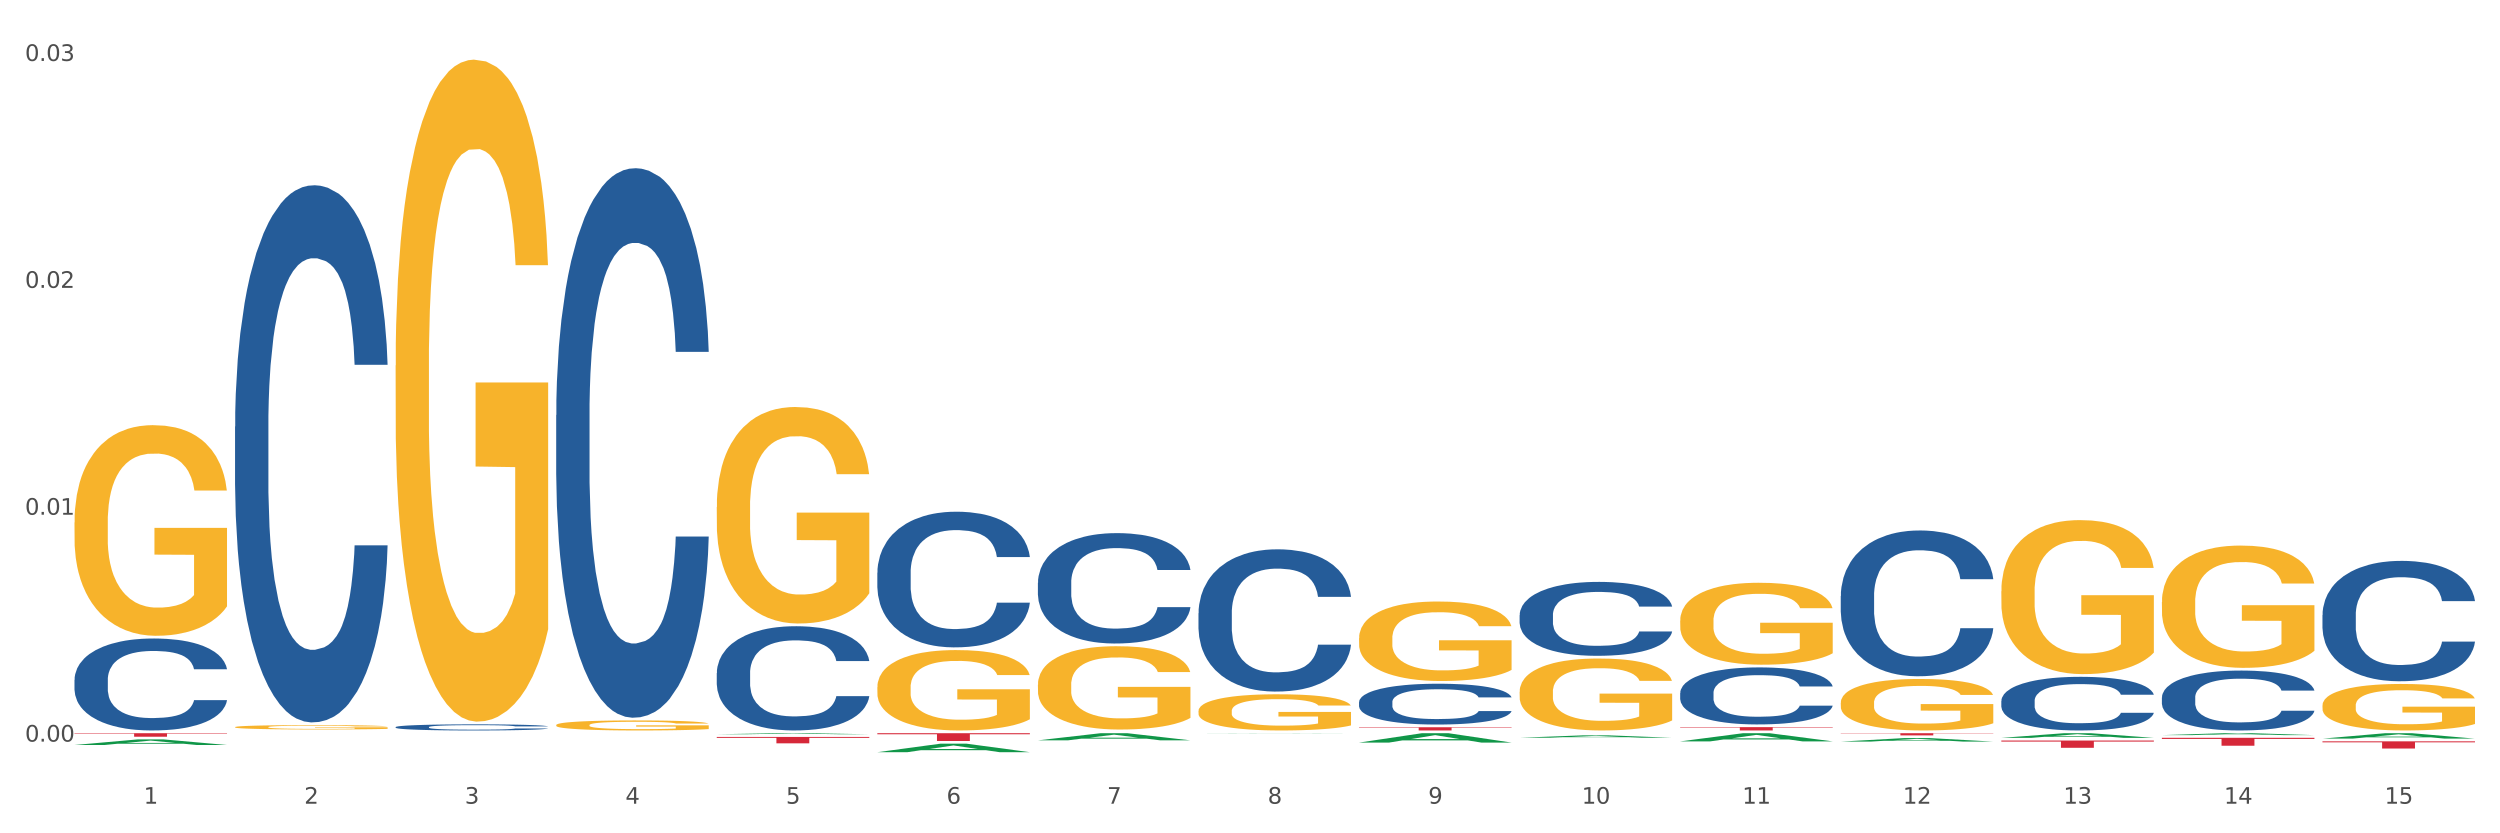 <?xml version="1.0" encoding="utf-8" standalone="no"?>
<!DOCTYPE svg PUBLIC "-//W3C//DTD SVG 1.1//EN"
  "http://www.w3.org/Graphics/SVG/1.1/DTD/svg11.dtd">
<svg xmlns:xlink="http://www.w3.org/1999/xlink" width="1080pt" height="360pt" viewBox="0 0 1080 360" xmlns="http://www.w3.org/2000/svg" version="1.1">
 <rect x="0" y="0" width="1080" height="360" fill="#333333" stroke="none"/>
 <defs>
  <style type="text/css">*{stroke-linejoin: round; stroke-linecap: butt}</style>
 </defs>
 <g id="figure_1">
  <g id="patch_1">
   <path d="M 0 360 
L 1080 360 
L 1080 0 
L 0 0 
z
" style="fill: #ffffff; stroke: #ffffff; stroke-linejoin: miter"/>
  </g>
  <g id="axes_1">
   <g id="matplotlib.axis_1">
    <g id="xtick_1">
     <g id="text_1">
      <!-- 1 -->
      <g style="fill: #4d4d4d" transform="translate(62.07 347.204) scale(0.096 -0.096)">
       <defs>
        <path id="DejaVuSans-31" d="M 794 531 
L 1825 531 
L 1825 4091 
L 703 3866 
L 703 4441 
L 1819 4666 
L 2450 4666 
L 2450 531 
L 3481 531 
L 3481 0 
L 794 0 
L 794 531 
z
" transform="scale(0.016)"/>
       </defs>
       <use xlink:href="#DejaVuSans-31"/>
      </g>
     </g>
    </g>
    <g id="xtick_2">
     <g id="text_2">
      <!-- 2 -->
      <g style="fill: #4d4d4d" transform="translate(131.436 347.204) scale(0.096 -0.096)">
       <defs>
        <path id="DejaVuSans-32" d="M 1228 531 
L 3431 531 
L 3431 0 
L 469 0 
L 469 531 
Q 828 903 1448 1529 
Q 2069 2156 2228 2338 
Q 2531 2678 2651 2914 
Q 2772 3150 2772 3378 
Q 2772 3750 2511 3984 
Q 2250 4219 1831 4219 
Q 1534 4219 1204 4116 
Q 875 4013 500 3803 
L 500 4441 
Q 881 4594 1212 4672 
Q 1544 4750 1819 4750 
Q 2544 4750 2975 4387 
Q 3406 4025 3406 3419 
Q 3406 3131 3298 2873 
Q 3191 2616 2906 2266 
Q 2828 2175 2409 1742 
Q 1991 1309 1228 531 
z
" transform="scale(0.016)"/>
       </defs>
       <use xlink:href="#DejaVuSans-32"/>
      </g>
     </g>
    </g>
    <g id="xtick_3">
     <g id="text_3">
      <!-- 3 -->
      <g style="fill: #4d4d4d" transform="translate(200.802 347.204) scale(0.096 -0.096)">
       <defs>
        <path id="DejaVuSans-33" d="M 2597 2516 
Q 3050 2419 3304 2112 
Q 3559 1806 3559 1356 
Q 3559 666 3084 287 
Q 2609 -91 1734 -91 
Q 1441 -91 1130 -33 
Q 819 25 488 141 
L 488 750 
Q 750 597 1062 519 
Q 1375 441 1716 441 
Q 2309 441 2620 675 
Q 2931 909 2931 1356 
Q 2931 1769 2642 2001 
Q 2353 2234 1838 2234 
L 1294 2234 
L 1294 2753 
L 1863 2753 
Q 2328 2753 2575 2939 
Q 2822 3125 2822 3475 
Q 2822 3834 2567 4026 
Q 2313 4219 1838 4219 
Q 1578 4219 1281 4162 
Q 984 4106 628 3988 
L 628 4550 
Q 988 4650 1302 4700 
Q 1616 4750 1894 4750 
Q 2613 4750 3031 4423 
Q 3450 4097 3450 3541 
Q 3450 3153 3228 2886 
Q 3006 2619 2597 2516 
z
" transform="scale(0.016)"/>
       </defs>
       <use xlink:href="#DejaVuSans-33"/>
      </g>
     </g>
    </g>
    <g id="xtick_4">
     <g id="text_4">
      <!-- 4 -->
      <g style="fill: #4d4d4d" transform="translate(270.169 347.204) scale(0.096 -0.096)">
       <defs>
        <path id="DejaVuSans-34" d="M 2419 4116 
L 825 1625 
L 2419 1625 
L 2419 4116 
z
M 2253 4666 
L 3047 4666 
L 3047 1625 
L 3713 1625 
L 3713 1100 
L 3047 1100 
L 3047 0 
L 2419 0 
L 2419 1100 
L 313 1100 
L 313 1709 
L 2253 4666 
z
" transform="scale(0.016)"/>
       </defs>
       <use xlink:href="#DejaVuSans-34"/>
      </g>
     </g>
    </g>
    <g id="xtick_5">
     <g id="text_5">
      <!-- 5 -->
      <g style="fill: #4d4d4d" transform="translate(339.535 347.204) scale(0.096 -0.096)">
       <defs>
        <path id="DejaVuSans-35" d="M 691 4666 
L 3169 4666 
L 3169 4134 
L 1269 4134 
L 1269 2991 
Q 1406 3038 1543 3061 
Q 1681 3084 1819 3084 
Q 2600 3084 3056 2656 
Q 3513 2228 3513 1497 
Q 3513 744 3044 326 
Q 2575 -91 1722 -91 
Q 1428 -91 1123 -41 
Q 819 9 494 109 
L 494 744 
Q 775 591 1075 516 
Q 1375 441 1709 441 
Q 2250 441 2565 725 
Q 2881 1009 2881 1497 
Q 2881 1984 2565 2268 
Q 2250 2553 1709 2553 
Q 1456 2553 1204 2497 
Q 953 2441 691 2322 
L 691 4666 
z
" transform="scale(0.016)"/>
       </defs>
       <use xlink:href="#DejaVuSans-35"/>
      </g>
     </g>
    </g>
    <g id="xtick_6">
     <g id="text_6">
      <!-- 6 -->
      <g style="fill: #4d4d4d" transform="translate(408.901 347.204) scale(0.096 -0.096)">
       <defs>
        <path id="DejaVuSans-36" d="M 2113 2584 
Q 1688 2584 1439 2293 
Q 1191 2003 1191 1497 
Q 1191 994 1439 701 
Q 1688 409 2113 409 
Q 2538 409 2786 701 
Q 3034 994 3034 1497 
Q 3034 2003 2786 2293 
Q 2538 2584 2113 2584 
z
M 3366 4563 
L 3366 3988 
Q 3128 4100 2886 4159 
Q 2644 4219 2406 4219 
Q 1781 4219 1451 3797 
Q 1122 3375 1075 2522 
Q 1259 2794 1537 2939 
Q 1816 3084 2150 3084 
Q 2853 3084 3261 2657 
Q 3669 2231 3669 1497 
Q 3669 778 3244 343 
Q 2819 -91 2113 -91 
Q 1303 -91 875 529 
Q 447 1150 447 2328 
Q 447 3434 972 4092 
Q 1497 4750 2381 4750 
Q 2619 4750 2861 4703 
Q 3103 4656 3366 4563 
z
" transform="scale(0.016)"/>
       </defs>
       <use xlink:href="#DejaVuSans-36"/>
      </g>
     </g>
    </g>
    <g id="xtick_7">
     <g id="text_7">
      <!-- 7 -->
      <g style="fill: #4d4d4d" transform="translate(478.267 347.204) scale(0.096 -0.096)">
       <defs>
        <path id="DejaVuSans-37" d="M 525 4666 
L 3525 4666 
L 3525 4397 
L 1831 0 
L 1172 0 
L 2766 4134 
L 525 4134 
L 525 4666 
z
" transform="scale(0.016)"/>
       </defs>
       <use xlink:href="#DejaVuSans-37"/>
      </g>
     </g>
    </g>
    <g id="xtick_8">
     <g id="text_8">
      <!-- 8 -->
      <g style="fill: #4d4d4d" transform="translate(547.634 347.204) scale(0.096 -0.096)">
       <defs>
        <path id="DejaVuSans-38" d="M 2034 2216 
Q 1584 2216 1326 1975 
Q 1069 1734 1069 1313 
Q 1069 891 1326 650 
Q 1584 409 2034 409 
Q 2484 409 2743 651 
Q 3003 894 3003 1313 
Q 3003 1734 2745 1975 
Q 2488 2216 2034 2216 
z
M 1403 2484 
Q 997 2584 770 2862 
Q 544 3141 544 3541 
Q 544 4100 942 4425 
Q 1341 4750 2034 4750 
Q 2731 4750 3128 4425 
Q 3525 4100 3525 3541 
Q 3525 3141 3298 2862 
Q 3072 2584 2669 2484 
Q 3125 2378 3379 2068 
Q 3634 1759 3634 1313 
Q 3634 634 3220 271 
Q 2806 -91 2034 -91 
Q 1263 -91 848 271 
Q 434 634 434 1313 
Q 434 1759 690 2068 
Q 947 2378 1403 2484 
z
M 1172 3481 
Q 1172 3119 1398 2916 
Q 1625 2713 2034 2713 
Q 2441 2713 2670 2916 
Q 2900 3119 2900 3481 
Q 2900 3844 2670 4047 
Q 2441 4250 2034 4250 
Q 1625 4250 1398 4047 
Q 1172 3844 1172 3481 
z
" transform="scale(0.016)"/>
       </defs>
       <use xlink:href="#DejaVuSans-38"/>
      </g>
     </g>
    </g>
    <g id="xtick_9">
     <g id="text_9">
      <!-- 9 -->
      <g style="fill: #4d4d4d" transform="translate(617 347.204) scale(0.096 -0.096)">
       <defs>
        <path id="DejaVuSans-39" d="M 703 97 
L 703 672 
Q 941 559 1184 500 
Q 1428 441 1663 441 
Q 2288 441 2617 861 
Q 2947 1281 2994 2138 
Q 2813 1869 2534 1725 
Q 2256 1581 1919 1581 
Q 1219 1581 811 2004 
Q 403 2428 403 3163 
Q 403 3881 828 4315 
Q 1253 4750 1959 4750 
Q 2769 4750 3195 4129 
Q 3622 3509 3622 2328 
Q 3622 1225 3098 567 
Q 2575 -91 1691 -91 
Q 1453 -91 1209 -44 
Q 966 3 703 97 
z
M 1959 2075 
Q 2384 2075 2632 2365 
Q 2881 2656 2881 3163 
Q 2881 3666 2632 3958 
Q 2384 4250 1959 4250 
Q 1534 4250 1286 3958 
Q 1038 3666 1038 3163 
Q 1038 2656 1286 2365 
Q 1534 2075 1959 2075 
z
" transform="scale(0.016)"/>
       </defs>
       <use xlink:href="#DejaVuSans-39"/>
      </g>
     </g>
    </g>
    <g id="xtick_10">
     <g id="text_10">
      <!-- 10 -->
      <g style="fill: #4d4d4d" transform="translate(683.312 347.204) scale(0.096 -0.096)">
       <defs>
        <path id="DejaVuSans-30" d="M 2034 4250 
Q 1547 4250 1301 3770 
Q 1056 3291 1056 2328 
Q 1056 1369 1301 889 
Q 1547 409 2034 409 
Q 2525 409 2770 889 
Q 3016 1369 3016 2328 
Q 3016 3291 2770 3770 
Q 2525 4250 2034 4250 
z
M 2034 4750 
Q 2819 4750 3233 4129 
Q 3647 3509 3647 2328 
Q 3647 1150 3233 529 
Q 2819 -91 2034 -91 
Q 1250 -91 836 529 
Q 422 1150 422 2328 
Q 422 3509 836 4129 
Q 1250 4750 2034 4750 
z
" transform="scale(0.016)"/>
       </defs>
       <use xlink:href="#DejaVuSans-31"/>
       <use xlink:href="#DejaVuSans-30" transform="translate(63.623 0)"/>
      </g>
     </g>
    </g>
    <g id="xtick_11">
     <g id="text_11">
      <!-- 11 -->
      <g style="fill: #4d4d4d" transform="translate(752.678 347.204) scale(0.096 -0.096)">
       <use xlink:href="#DejaVuSans-31"/>
       <use xlink:href="#DejaVuSans-31" transform="translate(63.623 0)"/>
      </g>
     </g>
    </g>
    <g id="xtick_12">
     <g id="text_12">
      <!-- 12 -->
      <g style="fill: #4d4d4d" transform="translate(822.044 347.204) scale(0.096 -0.096)">
       <use xlink:href="#DejaVuSans-31"/>
       <use xlink:href="#DejaVuSans-32" transform="translate(63.623 0)"/>
      </g>
     </g>
    </g>
    <g id="xtick_13">
     <g id="text_13">
      <!-- 13 -->
      <g style="fill: #4d4d4d" transform="translate(891.411 347.204) scale(0.096 -0.096)">
       <use xlink:href="#DejaVuSans-31"/>
       <use xlink:href="#DejaVuSans-33" transform="translate(63.623 0)"/>
      </g>
     </g>
    </g>
    <g id="xtick_14">
     <g id="text_14">
      <!-- 14 -->
      <g style="fill: #4d4d4d" transform="translate(960.777 347.204) scale(0.096 -0.096)">
       <use xlink:href="#DejaVuSans-31"/>
       <use xlink:href="#DejaVuSans-34" transform="translate(63.623 0)"/>
      </g>
     </g>
    </g>
    <g id="xtick_15">
     <g id="text_15">
      <!-- 15 -->
      <g style="fill: #4d4d4d" transform="translate(1030.143 347.204) scale(0.096 -0.096)">
       <use xlink:href="#DejaVuSans-31"/>
       <use xlink:href="#DejaVuSans-35" transform="translate(63.623 0)"/>
      </g>
     </g>
    </g>
    <g id="xtick_16"/>
    <g id="xtick_17"/>
    <g id="xtick_18"/>
    <g id="xtick_19"/>
    <g id="xtick_20"/>
    <g id="xtick_21"/>
    <g id="xtick_22"/>
    <g id="xtick_23"/>
    <g id="xtick_24"/>
    <g id="xtick_25"/>
    <g id="xtick_26"/>
    <g id="xtick_27"/>
    <g id="xtick_28"/>
    <g id="xtick_29"/>
   </g>
   <g id="matplotlib.axis_2">
    <g id="ytick_1">
     <g id="text_16">
      <!-- 0.00 -->
      <g style="fill: #4d4d4d" transform="translate(10.8 320.376) scale(0.096 -0.096)">
       <defs>
        <path id="DejaVuSans-2e" d="M 684 794 
L 1344 794 
L 1344 0 
L 684 0 
L 684 794 
z
" transform="scale(0.016)"/>
       </defs>
       <use xlink:href="#DejaVuSans-30"/>
       <use xlink:href="#DejaVuSans-2e" transform="translate(63.623 0)"/>
       <use xlink:href="#DejaVuSans-30" transform="translate(95.41 0)"/>
       <use xlink:href="#DejaVuSans-30" transform="translate(159.033 0)"/>
      </g>
     </g>
    </g>
    <g id="ytick_2">
     <g id="text_17">
      <!-- 0.01 -->
      <g style="fill: #4d4d4d" transform="translate(10.8 222.361) scale(0.096 -0.096)">
       <use xlink:href="#DejaVuSans-30"/>
       <use xlink:href="#DejaVuSans-2e" transform="translate(63.623 0)"/>
       <use xlink:href="#DejaVuSans-30" transform="translate(95.41 0)"/>
       <use xlink:href="#DejaVuSans-31" transform="translate(159.033 0)"/>
      </g>
     </g>
    </g>
    <g id="ytick_3">
     <g id="text_18">
      <!-- 0.02 -->
      <g style="fill: #4d4d4d" transform="translate(10.8 124.347) scale(0.096 -0.096)">
       <use xlink:href="#DejaVuSans-30"/>
       <use xlink:href="#DejaVuSans-2e" transform="translate(63.623 0)"/>
       <use xlink:href="#DejaVuSans-30" transform="translate(95.41 0)"/>
       <use xlink:href="#DejaVuSans-32" transform="translate(159.033 0)"/>
      </g>
     </g>
    </g>
    <g id="ytick_4">
     <g id="text_19">
      <!-- 0.03 -->
      <g style="fill: #4d4d4d" transform="translate(10.8 26.333) scale(0.096 -0.096)">
       <use xlink:href="#DejaVuSans-30"/>
       <use xlink:href="#DejaVuSans-2e" transform="translate(63.623 0)"/>
       <use xlink:href="#DejaVuSans-30" transform="translate(95.41 0)"/>
       <use xlink:href="#DejaVuSans-33" transform="translate(159.033 0)"/>
      </g>
     </g>
    </g>
    <g id="ytick_5"/>
    <g id="ytick_6"/>
    <g id="ytick_7"/>
   </g>
   <g id="PolyCollection_1">
    <path d="M 32.175 321.836 
L 32.243 321.833 
L 59.417 319.431 
L 70.695 319.428 
L 98.073 321.84 
L 85.029 321.84 
L 79.119 321.279 
L 51.061 321.279 
L 50.857 321.288 
L 45.151 321.84 
L 32.175 321.84 
L 32.175 321.836 
L 54.594 320.943 
L 75.586 320.941 
L 65.192 319.942 
L 65.056 319.938 
L 64.92 319.945 
L 54.526 320.941 
L 54.594 320.943 
L 32.175 321.836 
z
" clip-path="url(#paa039e7d33)" style="fill: #109648"/>
    <path d="M 587.105 303.294 
L 587.183 303.277 
L 587.183 302.826 
L 587.416 302.214 
L 588.273 301.087 
L 589.364 300.233 
L 591.233 299.234 
L 592.246 298.816 
L 593.57 298.348 
L 596.296 297.591 
L 599.412 296.947 
L 601.593 296.593 
L 603.229 296.367 
L 606.89 295.964 
L 608.993 295.787 
L 611.174 295.642 
L 613.043 295.546 
L 616.159 295.433 
L 618.652 295.385 
L 621.534 295.368 
L 623.948 295.385 
L 627.142 295.449 
L 631.816 295.642 
L 633.607 295.755 
L 636.022 295.948 
L 638.514 296.206 
L 640.54 296.464 
L 642.877 296.834 
L 645.291 297.318 
L 647.628 297.93 
L 649.264 298.493 
L 650.588 299.089 
L 651.756 299.814 
L 652.613 300.604 
L 653.003 301.264 
L 638.748 301.264 
L 638.359 300.668 
L 637.58 300.024 
L 636.801 299.589 
L 635.944 299.234 
L 634.62 298.832 
L 633.451 298.574 
L 631.504 298.268 
L 629.713 298.075 
L 628.233 297.962 
L 626.441 297.865 
L 622.624 297.769 
L 619.898 297.769 
L 618.184 297.801 
L 616.081 297.881 
L 614.29 297.994 
L 612.186 298.187 
L 610.551 298.397 
L 608.915 298.671 
L 607.98 298.864 
L 606.578 299.218 
L 605.643 299.508 
L 604.397 300.008 
L 603.696 300.362 
L 602.45 301.28 
L 601.905 301.957 
L 601.671 302.424 
L 601.515 302.939 
L 601.515 305.452 
L 601.982 306.579 
L 602.372 307.063 
L 602.995 307.61 
L 604.163 308.319 
L 605.877 309.012 
L 607.669 309.511 
L 609.149 309.817 
L 610.551 310.043 
L 611.953 310.22 
L 613.666 310.381 
L 615.069 310.478 
L 617.172 310.574 
L 619.664 310.623 
L 621.612 310.623 
L 625.584 310.542 
L 627.376 310.461 
L 629.089 310.349 
L 630.959 310.172 
L 632.439 309.978 
L 633.296 309.833 
L 634.698 309.527 
L 635.788 309.205 
L 636.723 308.835 
L 637.346 308.512 
L 638.047 308.029 
L 638.592 307.482 
L 638.748 307.192 
L 653.003 307.192 
L 652.691 307.771 
L 652.146 308.335 
L 651.055 309.092 
L 650.199 309.527 
L 648.874 310.059 
L 647.472 310.51 
L 645.525 311.009 
L 643.733 311.38 
L 641.864 311.702 
L 639.839 311.992 
L 636.178 312.394 
L 634.853 312.507 
L 632.049 312.7 
L 629.868 312.813 
L 626.675 312.926 
L 623.403 312.99 
L 619.976 313.006 
L 616.938 312.974 
L 613.589 312.878 
L 611.485 312.781 
L 609.149 312.636 
L 606.422 312.411 
L 603.852 312.137 
L 601.437 311.815 
L 599.178 311.444 
L 597.075 311.025 
L 594.349 310.333 
L 592.324 309.656 
L 590.844 309.028 
L 589.831 308.496 
L 588.818 307.82 
L 588.273 307.353 
L 587.416 306.225 
L 587.105 305.178 
L 587.105 303.294 
z
" clip-path="url(#paa039e7d33)" style="fill: #255c99"/>
    <path d="M 517.739 264.917 
L 517.816 264.861 
L 517.816 263.29 
L 518.05 261.157 
L 518.907 257.227 
L 519.997 254.253 
L 521.867 250.773 
L 522.88 249.313 
L 524.204 247.685 
L 526.93 245.047 
L 530.046 242.802 
L 532.227 241.567 
L 533.863 240.781 
L 537.523 239.378 
L 539.627 238.761 
L 541.808 238.256 
L 543.677 237.919 
L 546.793 237.526 
L 549.285 237.357 
L 552.167 237.301 
L 554.582 237.357 
L 557.776 237.582 
L 562.449 238.256 
L 564.241 238.648 
L 566.656 239.322 
L 569.148 240.22 
L 571.173 241.118 
L 573.51 242.409 
L 575.925 244.093 
L 578.262 246.226 
L 579.898 248.191 
L 581.222 250.267 
L 582.39 252.793 
L 583.247 255.544 
L 583.636 257.845 
L 569.382 257.845 
L 568.992 255.768 
L 568.214 253.523 
L 567.435 252.007 
L 566.578 250.773 
L 565.254 249.369 
L 564.085 248.471 
L 562.138 247.405 
L 560.346 246.731 
L 558.866 246.338 
L 557.075 246.001 
L 553.258 245.665 
L 550.532 245.665 
L 548.818 245.777 
L 546.715 246.058 
L 544.923 246.451 
L 542.82 247.124 
L 541.184 247.854 
L 539.549 248.808 
L 538.614 249.482 
L 537.212 250.716 
L 536.277 251.727 
L 535.031 253.467 
L 534.33 254.702 
L 533.084 257.901 
L 532.538 260.259 
L 532.305 261.886 
L 532.149 263.682 
L 532.149 272.439 
L 532.616 276.368 
L 533.006 278.052 
L 533.629 279.96 
L 534.797 282.43 
L 536.511 284.843 
L 538.302 286.583 
L 539.782 287.65 
L 541.184 288.436 
L 542.587 289.053 
L 544.3 289.614 
L 545.702 289.951 
L 547.805 290.288 
L 550.298 290.456 
L 552.245 290.456 
L 556.218 290.176 
L 558.009 289.895 
L 559.723 289.502 
L 561.593 288.885 
L 563.073 288.211 
L 563.929 287.706 
L 565.331 286.64 
L 566.422 285.517 
L 567.357 284.226 
L 567.98 283.103 
L 568.681 281.42 
L 569.226 279.511 
L 569.382 278.501 
L 583.636 278.501 
L 583.325 280.521 
L 582.78 282.486 
L 581.689 285.124 
L 580.832 286.64 
L 579.508 288.492 
L 578.106 290.064 
L 576.159 291.804 
L 574.367 293.095 
L 572.498 294.217 
L 570.472 295.227 
L 566.811 296.631 
L 565.487 297.024 
L 562.683 297.697 
L 560.502 298.09 
L 557.308 298.483 
L 554.037 298.708 
L 550.61 298.764 
L 547.572 298.651 
L 544.222 298.315 
L 542.119 297.978 
L 539.782 297.473 
L 537.056 296.687 
L 534.486 295.733 
L 532.071 294.61 
L 529.812 293.319 
L 527.709 291.86 
L 524.983 289.446 
L 522.957 287.089 
L 521.477 284.9 
L 520.465 283.047 
L 519.452 280.69 
L 518.907 279.062 
L 518.05 275.133 
L 517.739 271.485 
L 517.739 264.917 
z
" clip-path="url(#paa039e7d33)" style="fill: #255c99"/>
    <path d="M 448.372 251.735 
L 448.45 251.691 
L 448.45 250.472 
L 448.684 248.817 
L 449.541 245.768 
L 450.631 243.459 
L 452.501 240.759 
L 453.513 239.626 
L 454.837 238.363 
L 457.564 236.316 
L 460.679 234.574 
L 462.861 233.616 
L 464.496 233.006 
L 468.157 231.917 
L 470.26 231.438 
L 472.441 231.046 
L 474.311 230.785 
L 477.427 230.48 
L 479.919 230.349 
L 482.801 230.306 
L 485.216 230.349 
L 488.41 230.523 
L 493.083 231.046 
L 494.875 231.351 
L 497.289 231.874 
L 499.782 232.57 
L 501.807 233.267 
L 504.144 234.269 
L 506.559 235.576 
L 508.896 237.231 
L 510.531 238.755 
L 511.856 240.367 
L 513.024 242.327 
L 513.881 244.461 
L 514.27 246.247 
L 500.016 246.247 
L 499.626 244.635 
L 498.847 242.893 
L 498.068 241.717 
L 497.212 240.759 
L 495.887 239.67 
L 494.719 238.973 
L 492.772 238.146 
L 490.98 237.623 
L 489.5 237.318 
L 487.709 237.057 
L 483.892 236.795 
L 481.165 236.795 
L 479.452 236.882 
L 477.349 237.1 
L 475.557 237.405 
L 473.454 237.928 
L 471.818 238.494 
L 470.183 239.234 
L 469.248 239.757 
L 467.846 240.715 
L 466.911 241.499 
L 465.665 242.85 
L 464.964 243.808 
L 463.717 246.29 
L 463.172 248.12 
L 462.938 249.383 
L 462.783 250.777 
L 462.783 257.571 
L 463.25 260.62 
L 463.639 261.927 
L 464.263 263.408 
L 465.431 265.324 
L 467.145 267.197 
L 468.936 268.547 
L 470.416 269.375 
L 471.818 269.985 
L 473.22 270.464 
L 474.934 270.899 
L 476.336 271.161 
L 478.439 271.422 
L 480.932 271.553 
L 482.879 271.553 
L 486.852 271.335 
L 488.643 271.117 
L 490.357 270.812 
L 492.226 270.333 
L 493.706 269.81 
L 494.563 269.418 
L 495.965 268.591 
L 497.056 267.72 
L 497.99 266.718 
L 498.614 265.847 
L 499.315 264.54 
L 499.86 263.059 
L 500.016 262.275 
L 514.27 262.275 
L 513.959 263.843 
L 513.413 265.368 
L 512.323 267.415 
L 511.466 268.591 
L 510.142 270.028 
L 508.74 271.248 
L 506.792 272.598 
L 505.001 273.6 
L 503.131 274.471 
L 501.106 275.255 
L 497.445 276.344 
L 496.121 276.649 
L 493.317 277.171 
L 491.136 277.476 
L 487.942 277.781 
L 484.671 277.955 
L 481.243 277.999 
L 478.206 277.912 
L 474.856 277.65 
L 472.753 277.389 
L 470.416 276.997 
L 467.69 276.387 
L 465.119 275.647 
L 462.705 274.776 
L 460.446 273.774 
L 458.343 272.642 
L 455.616 270.769 
L 453.591 268.939 
L 452.111 267.241 
L 451.099 265.803 
L 450.086 263.974 
L 449.541 262.711 
L 448.684 259.662 
L 448.372 256.831 
L 448.372 251.735 
z
" clip-path="url(#paa039e7d33)" style="fill: #255c99"/>
    <path d="M 379.006 247.391 
L 379.084 247.338 
L 379.084 245.839 
L 379.318 243.805 
L 380.175 240.058 
L 381.265 237.221 
L 383.134 233.902 
L 384.147 232.51 
L 385.471 230.958 
L 388.198 228.442 
L 391.313 226.301 
L 393.494 225.123 
L 395.13 224.374 
L 398.791 223.035 
L 400.894 222.446 
L 403.075 221.965 
L 404.945 221.644 
L 408.06 221.269 
L 410.553 221.108 
L 413.435 221.055 
L 415.85 221.108 
L 419.043 221.322 
L 423.717 221.965 
L 425.509 222.339 
L 427.923 222.982 
L 430.416 223.838 
L 432.441 224.695 
L 434.778 225.926 
L 437.193 227.532 
L 439.529 229.566 
L 441.165 231.439 
L 442.489 233.42 
L 443.658 235.829 
L 444.515 238.452 
L 444.904 240.647 
L 430.65 240.647 
L 430.26 238.666 
L 429.481 236.525 
L 428.702 235.08 
L 427.845 233.902 
L 426.521 232.564 
L 425.353 231.707 
L 423.405 230.69 
L 421.614 230.048 
L 420.134 229.673 
L 418.342 229.352 
L 414.526 229.031 
L 411.799 229.031 
L 410.086 229.138 
L 407.982 229.405 
L 406.191 229.78 
L 404.088 230.422 
L 402.452 231.118 
L 400.816 232.028 
L 399.882 232.671 
L 398.479 233.848 
L 397.545 234.812 
L 396.298 236.471 
L 395.597 237.649 
L 394.351 240.7 
L 393.806 242.948 
L 393.572 244.501 
L 393.416 246.214 
L 393.416 254.564 
L 393.884 258.311 
L 394.273 259.917 
L 394.896 261.737 
L 396.065 264.093 
L 397.778 266.394 
L 399.57 268.054 
L 401.05 269.071 
L 402.452 269.82 
L 403.854 270.409 
L 405.568 270.944 
L 406.97 271.266 
L 409.073 271.587 
L 411.566 271.747 
L 413.513 271.747 
L 417.485 271.48 
L 419.277 271.212 
L 420.991 270.837 
L 422.86 270.249 
L 424.34 269.606 
L 425.197 269.124 
L 426.599 268.107 
L 427.69 267.037 
L 428.624 265.806 
L 429.247 264.735 
L 429.948 263.129 
L 430.494 261.309 
L 430.65 260.346 
L 444.904 260.346 
L 444.592 262.273 
L 444.047 264.146 
L 442.957 266.662 
L 442.1 268.107 
L 440.776 269.874 
L 439.374 271.373 
L 437.426 273.032 
L 435.635 274.263 
L 433.765 275.334 
L 431.74 276.297 
L 428.079 277.636 
L 426.755 278.01 
L 423.951 278.653 
L 421.77 279.027 
L 418.576 279.402 
L 415.304 279.616 
L 411.877 279.67 
L 408.839 279.563 
L 405.49 279.242 
L 403.387 278.92 
L 401.05 278.439 
L 398.324 277.689 
L 395.753 276.779 
L 393.339 275.709 
L 391.08 274.477 
L 388.976 273.086 
L 386.25 270.784 
L 384.225 268.536 
L 382.745 266.448 
L 381.732 264.681 
L 380.72 262.433 
L 380.175 260.881 
L 379.318 257.134 
L 379.006 253.654 
L 379.006 247.391 
z
" clip-path="url(#paa039e7d33)" style="fill: #255c99"/>
    <path d="M 309.64 290.763 
L 309.718 290.722 
L 309.718 289.571 
L 309.951 288.008 
L 310.808 285.129 
L 311.899 282.949 
L 313.768 280.399 
L 314.781 279.329 
L 316.105 278.137 
L 318.831 276.204 
L 321.947 274.558 
L 324.128 273.654 
L 325.764 273.078 
L 329.425 272.05 
L 331.528 271.597 
L 333.709 271.227 
L 335.578 270.98 
L 338.694 270.692 
L 341.187 270.569 
L 344.069 270.528 
L 346.484 270.569 
L 349.677 270.733 
L 354.351 271.227 
L 356.142 271.515 
L 358.557 272.008 
L 361.05 272.666 
L 363.075 273.325 
L 365.412 274.271 
L 367.826 275.504 
L 370.163 277.067 
L 371.799 278.507 
L 373.123 280.029 
L 374.291 281.88 
L 375.148 283.895 
L 375.538 285.581 
L 361.283 285.581 
L 360.894 284.059 
L 360.115 282.414 
L 359.336 281.304 
L 358.479 280.399 
L 357.155 279.371 
L 355.987 278.713 
L 354.039 277.931 
L 352.248 277.438 
L 350.768 277.15 
L 348.976 276.903 
L 345.159 276.656 
L 342.433 276.656 
L 340.719 276.738 
L 338.616 276.944 
L 336.825 277.232 
L 334.722 277.725 
L 333.086 278.26 
L 331.45 278.959 
L 330.515 279.453 
L 329.113 280.358 
L 328.179 281.098 
L 326.932 282.373 
L 326.231 283.278 
L 324.985 285.622 
L 324.44 287.35 
L 324.206 288.542 
L 324.05 289.859 
L 324.05 296.275 
L 324.518 299.154 
L 324.907 300.388 
L 325.53 301.786 
L 326.699 303.596 
L 328.412 305.364 
L 330.204 306.639 
L 331.684 307.421 
L 333.086 307.997 
L 334.488 308.449 
L 336.202 308.86 
L 337.604 309.107 
L 339.707 309.354 
L 342.199 309.477 
L 344.147 309.477 
L 348.119 309.272 
L 349.911 309.066 
L 351.624 308.778 
L 353.494 308.326 
L 354.974 307.832 
L 355.831 307.462 
L 357.233 306.681 
L 358.323 305.858 
L 359.258 304.912 
L 359.881 304.089 
L 360.582 302.856 
L 361.127 301.457 
L 361.283 300.717 
L 375.538 300.717 
L 375.226 302.197 
L 374.681 303.637 
L 373.59 305.57 
L 372.734 306.681 
L 371.409 308.038 
L 370.007 309.19 
L 368.06 310.465 
L 366.268 311.41 
L 364.399 312.233 
L 362.374 312.973 
L 358.713 314.002 
L 357.389 314.29 
L 354.584 314.783 
L 352.403 315.071 
L 349.21 315.359 
L 345.938 315.523 
L 342.511 315.565 
L 339.473 315.482 
L 336.124 315.236 
L 334.021 314.989 
L 331.684 314.619 
L 328.957 314.043 
L 326.387 313.344 
L 323.972 312.521 
L 321.713 311.575 
L 319.61 310.506 
L 316.884 308.737 
L 314.859 307.01 
L 313.379 305.406 
L 312.366 304.048 
L 311.354 302.321 
L 310.808 301.128 
L 309.951 298.249 
L 309.64 295.576 
L 309.64 290.763 
z
" clip-path="url(#paa039e7d33)" style="fill: #255c99"/>
    <path d="M 240.274 179.332 
L 240.352 179.115 
L 240.352 173.044 
L 240.585 164.806 
L 241.442 149.63 
L 242.533 138.14 
L 244.402 124.698 
L 245.415 119.061 
L 246.739 112.774 
L 249.465 102.584 
L 252.581 93.912 
L 254.762 89.143 
L 256.398 86.108 
L 260.059 80.687 
L 262.162 78.303 
L 264.343 76.351 
L 266.212 75.051 
L 269.328 73.533 
L 271.821 72.883 
L 274.703 72.666 
L 277.117 72.883 
L 280.311 73.75 
L 284.985 76.351 
L 286.776 77.869 
L 289.191 80.471 
L 291.683 83.939 
L 293.709 87.408 
L 296.045 92.395 
L 298.46 98.899 
L 300.797 107.137 
L 302.433 114.725 
L 303.757 122.747 
L 304.925 132.503 
L 305.782 143.126 
L 306.172 152.015 
L 291.917 152.015 
L 291.528 143.993 
L 290.749 135.321 
L 289.97 129.468 
L 289.113 124.698 
L 287.789 119.278 
L 286.62 115.809 
L 284.673 111.69 
L 282.881 109.088 
L 281.401 107.571 
L 279.61 106.27 
L 275.793 104.969 
L 273.067 104.969 
L 271.353 105.403 
L 269.25 106.487 
L 267.458 108.004 
L 265.355 110.606 
L 263.72 113.424 
L 262.084 117.11 
L 261.149 119.712 
L 259.747 124.481 
L 258.812 128.384 
L 257.566 135.104 
L 256.865 139.874 
L 255.619 152.232 
L 255.073 161.337 
L 254.84 167.624 
L 254.684 174.562 
L 254.684 208.383 
L 255.151 223.559 
L 255.541 230.063 
L 256.164 237.434 
L 257.332 246.973 
L 259.046 256.296 
L 260.838 263.017 
L 262.318 267.136 
L 263.72 270.171 
L 265.122 272.556 
L 266.835 274.724 
L 268.237 276.025 
L 270.341 277.326 
L 272.833 277.976 
L 274.78 277.976 
L 278.753 276.892 
L 280.545 275.808 
L 282.258 274.29 
L 284.128 271.906 
L 285.608 269.304 
L 286.465 267.353 
L 287.867 263.233 
L 288.957 258.897 
L 289.892 253.911 
L 290.515 249.575 
L 291.216 243.071 
L 291.761 235.7 
L 291.917 231.797 
L 306.172 231.797 
L 305.86 239.602 
L 305.315 247.19 
L 304.224 257.38 
L 303.367 263.233 
L 302.043 270.388 
L 300.641 276.458 
L 298.694 283.179 
L 296.902 288.166 
L 295.033 292.502 
L 293.008 296.404 
L 289.347 301.824 
L 288.022 303.342 
L 285.218 305.943 
L 283.037 307.461 
L 279.844 308.978 
L 276.572 309.846 
L 273.145 310.062 
L 270.107 309.629 
L 266.757 308.328 
L 264.654 307.027 
L 262.318 305.076 
L 259.591 302.041 
L 257.021 298.355 
L 254.606 294.019 
L 252.347 289.033 
L 250.244 283.396 
L 247.518 274.074 
L 245.493 264.968 
L 244.013 256.513 
L 243 249.358 
L 241.987 240.253 
L 241.442 233.965 
L 240.585 218.789 
L 240.274 204.697 
L 240.274 179.332 
z
" clip-path="url(#paa039e7d33)" style="fill: #255c99"/>
    <path d="M 170.907 314.106 
L 170.985 314.103 
L 170.985 314.035 
L 171.219 313.943 
L 172.076 313.774 
L 173.166 313.646 
L 175.036 313.496 
L 176.048 313.433 
L 177.373 313.363 
L 180.099 313.249 
L 183.215 313.152 
L 185.396 313.099 
L 187.031 313.065 
L 190.692 313.005 
L 192.796 312.978 
L 194.977 312.956 
L 196.846 312.942 
L 199.962 312.925 
L 202.454 312.918 
L 205.336 312.915 
L 207.751 312.918 
L 210.945 312.927 
L 215.618 312.956 
L 217.41 312.973 
L 219.825 313.002 
L 222.317 313.041 
L 224.342 313.08 
L 226.679 313.135 
L 229.094 313.208 
L 231.431 313.3 
L 233.066 313.384 
L 234.391 313.474 
L 235.559 313.583 
L 236.416 313.701 
L 236.805 313.801 
L 222.551 313.801 
L 222.161 313.711 
L 221.382 313.614 
L 220.604 313.549 
L 219.747 313.496 
L 218.422 313.435 
L 217.254 313.397 
L 215.307 313.351 
L 213.515 313.322 
L 212.035 313.305 
L 210.244 313.29 
L 206.427 313.276 
L 203.701 313.276 
L 201.987 313.28 
L 199.884 313.293 
L 198.092 313.309 
L 195.989 313.339 
L 194.353 313.37 
L 192.718 313.411 
L 191.783 313.44 
L 190.381 313.493 
L 189.446 313.537 
L 188.2 313.612 
L 187.499 313.665 
L 186.252 313.803 
L 185.707 313.905 
L 185.474 313.975 
L 185.318 314.052 
L 185.318 314.43 
L 185.785 314.599 
L 186.175 314.672 
L 186.798 314.754 
L 187.966 314.86 
L 189.68 314.965 
L 191.471 315.04 
L 192.951 315.085 
L 194.353 315.119 
L 195.755 315.146 
L 197.469 315.17 
L 198.871 315.185 
L 200.974 315.199 
L 203.467 315.206 
L 205.414 315.206 
L 209.387 315.194 
L 211.178 315.182 
L 212.892 315.165 
L 214.761 315.139 
L 216.241 315.11 
L 217.098 315.088 
L 218.5 315.042 
L 219.591 314.994 
L 220.526 314.938 
L 221.149 314.89 
L 221.85 314.817 
L 222.395 314.735 
L 222.551 314.691 
L 236.805 314.691 
L 236.494 314.778 
L 235.949 314.863 
L 234.858 314.977 
L 234.001 315.042 
L 232.677 315.122 
L 231.275 315.19 
L 229.328 315.265 
L 227.536 315.32 
L 225.667 315.369 
L 223.641 315.412 
L 219.98 315.473 
L 218.656 315.49 
L 215.852 315.519 
L 213.671 315.536 
L 210.477 315.552 
L 207.206 315.562 
L 203.779 315.565 
L 200.741 315.56 
L 197.391 315.545 
L 195.288 315.531 
L 192.951 315.509 
L 190.225 315.475 
L 187.655 315.434 
L 185.24 315.386 
L 182.981 315.33 
L 180.878 315.267 
L 178.152 315.163 
L 176.126 315.061 
L 174.646 314.967 
L 173.634 314.887 
L 172.621 314.785 
L 172.076 314.715 
L 171.219 314.546 
L 170.907 314.389 
L 170.907 314.106 
z
" clip-path="url(#paa039e7d33)" style="fill: #255c99"/>
    <path d="M 656.471 265.725 
L 656.549 265.696 
L 656.549 264.88 
L 656.783 263.771 
L 657.639 261.73 
L 658.73 260.184 
L 660.599 258.376 
L 661.612 257.617 
L 662.936 256.771 
L 665.662 255.401 
L 668.778 254.234 
L 670.959 253.592 
L 672.595 253.184 
L 676.256 252.455 
L 678.359 252.134 
L 680.54 251.871 
L 682.41 251.696 
L 685.525 251.492 
L 688.018 251.405 
L 690.9 251.376 
L 693.315 251.405 
L 696.508 251.521 
L 701.182 251.871 
L 702.973 252.076 
L 705.388 252.426 
L 707.881 252.892 
L 709.906 253.359 
L 712.243 254.03 
L 714.657 254.905 
L 716.994 256.013 
L 718.63 257.034 
L 719.954 258.113 
L 721.123 259.426 
L 721.979 260.855 
L 722.369 262.05 
L 708.114 262.05 
L 707.725 260.971 
L 706.946 259.805 
L 706.167 259.017 
L 705.31 258.376 
L 703.986 257.646 
L 702.818 257.18 
L 700.87 256.626 
L 699.079 256.276 
L 697.599 256.071 
L 695.807 255.896 
L 691.99 255.721 
L 689.264 255.721 
L 687.55 255.78 
L 685.447 255.926 
L 683.656 256.13 
L 681.553 256.48 
L 679.917 256.859 
L 678.281 257.355 
L 677.346 257.705 
L 675.944 258.346 
L 675.01 258.871 
L 673.763 259.776 
L 673.062 260.417 
L 671.816 262.08 
L 671.271 263.305 
L 671.037 264.15 
L 670.881 265.084 
L 670.881 269.634 
L 671.349 271.675 
L 671.738 272.55 
L 672.361 273.542 
L 673.53 274.825 
L 675.243 276.079 
L 677.035 276.984 
L 678.515 277.538 
L 679.917 277.946 
L 681.319 278.267 
L 683.033 278.559 
L 684.435 278.734 
L 686.538 278.909 
L 689.03 278.996 
L 690.978 278.996 
L 694.95 278.85 
L 696.742 278.704 
L 698.456 278.5 
L 700.325 278.179 
L 701.805 277.829 
L 702.662 277.567 
L 704.064 277.013 
L 705.154 276.429 
L 706.089 275.759 
L 706.712 275.175 
L 707.413 274.3 
L 707.959 273.309 
L 708.114 272.784 
L 722.369 272.784 
L 722.057 273.834 
L 721.512 274.855 
L 720.422 276.225 
L 719.565 277.013 
L 718.241 277.975 
L 716.838 278.792 
L 714.891 279.696 
L 713.1 280.367 
L 711.23 280.95 
L 709.205 281.475 
L 705.544 282.204 
L 704.22 282.409 
L 701.416 282.759 
L 699.235 282.963 
L 696.041 283.167 
L 692.769 283.284 
L 689.342 283.313 
L 686.304 283.254 
L 682.955 283.079 
L 680.852 282.904 
L 678.515 282.642 
L 675.789 282.234 
L 673.218 281.738 
L 670.803 281.154 
L 668.544 280.484 
L 666.441 279.725 
L 663.715 278.471 
L 661.69 277.246 
L 660.21 276.109 
L 659.197 275.146 
L 658.185 273.921 
L 657.639 273.075 
L 656.783 271.034 
L 656.471 269.138 
L 656.471 265.725 
z
" clip-path="url(#paa039e7d33)" style="fill: #255c99"/>
    <path d="M 101.541 184.295 
L 101.619 184.083 
L 101.619 178.149 
L 101.853 170.096 
L 102.71 155.261 
L 103.8 144.029 
L 105.67 130.89 
L 106.682 125.38 
L 108.006 119.234 
L 110.733 109.273 
L 113.848 100.796 
L 116.029 96.134 
L 117.665 93.167 
L 121.326 87.869 
L 123.429 85.538 
L 125.61 83.631 
L 127.48 82.359 
L 130.595 80.876 
L 133.088 80.24 
L 135.97 80.028 
L 138.385 80.24 
L 141.578 81.088 
L 146.252 83.631 
L 148.044 85.114 
L 150.458 87.657 
L 152.951 91.048 
L 154.976 94.439 
L 157.313 99.313 
L 159.728 105.671 
L 162.064 113.724 
L 163.7 121.141 
L 165.024 128.982 
L 166.193 138.519 
L 167.05 148.903 
L 167.439 157.592 
L 153.185 157.592 
L 152.795 149.751 
L 152.016 141.274 
L 151.237 135.552 
L 150.38 130.89 
L 149.056 125.592 
L 147.888 122.201 
L 145.941 118.174 
L 144.149 115.631 
L 142.669 114.148 
L 140.877 112.876 
L 137.061 111.605 
L 134.334 111.605 
L 132.621 112.028 
L 130.518 113.088 
L 128.726 114.572 
L 126.623 117.115 
L 124.987 119.87 
L 123.351 123.472 
L 122.417 126.015 
L 121.015 130.678 
L 120.08 134.492 
L 118.834 141.062 
L 118.133 145.724 
L 116.886 157.804 
L 116.341 166.705 
L 116.107 172.851 
L 115.952 179.632 
L 115.952 212.692 
L 116.419 227.527 
L 116.808 233.885 
L 117.431 241.09 
L 118.6 250.415 
L 120.314 259.528 
L 122.105 266.097 
L 123.585 270.124 
L 124.987 273.091 
L 126.389 275.422 
L 128.103 277.541 
L 129.505 278.813 
L 131.608 280.084 
L 134.101 280.72 
L 136.048 280.72 
L 140.021 279.66 
L 141.812 278.601 
L 143.526 277.117 
L 145.395 274.786 
L 146.875 272.243 
L 147.732 270.336 
L 149.134 266.309 
L 150.225 262.071 
L 151.159 257.196 
L 151.783 252.958 
L 152.484 246.6 
L 153.029 239.395 
L 153.185 235.58 
L 167.439 235.58 
L 167.128 243.209 
L 166.582 250.627 
L 165.492 260.587 
L 164.635 266.309 
L 163.311 273.303 
L 161.909 279.237 
L 159.961 285.806 
L 158.17 290.68 
L 156.3 294.919 
L 154.275 298.734 
L 150.614 304.032 
L 149.29 305.515 
L 146.486 308.058 
L 144.305 309.542 
L 141.111 311.025 
L 137.84 311.873 
L 134.412 312.085 
L 131.374 311.661 
L 128.025 310.389 
L 125.922 309.118 
L 123.585 307.211 
L 120.859 304.244 
L 118.288 300.641 
L 115.874 296.402 
L 113.615 291.528 
L 111.512 286.018 
L 108.785 276.905 
L 106.76 268.005 
L 105.28 259.74 
L 104.267 252.746 
L 103.255 243.845 
L 102.71 237.699 
L 101.853 222.865 
L 101.541 209.09 
L 101.541 184.295 
z
" clip-path="url(#paa039e7d33)" style="fill: #255c99"/>
    <path d="M 32.175 316.728 
L 98.073 316.728 
L 98.073 316.942 
L 72.151 316.943 
L 72.151 318.264 
L 57.941 318.264 
L 57.941 316.943 
L 32.175 316.942 
L 32.175 316.73 
L 32.175 316.728 
z
" clip-path="url(#paa039e7d33)" style="fill: #d62839"/>
    <path d="M 309.64 318.366 
L 375.538 318.366 
L 375.538 318.748 
L 349.616 318.75 
L 349.616 321.114 
L 335.406 321.114 
L 335.406 318.75 
L 309.64 318.748 
L 309.64 318.369 
L 309.64 318.366 
z
" clip-path="url(#paa039e7d33)" style="fill: #d62839"/>
    <path d="M 379.006 316.728 
L 444.904 316.728 
L 444.904 317.197 
L 418.982 317.201 
L 418.982 320.103 
L 404.772 320.103 
L 404.772 317.201 
L 379.006 317.197 
L 379.006 316.732 
L 379.006 316.728 
z
" clip-path="url(#paa039e7d33)" style="fill: #d62839"/>
    <path d="M 587.105 314.17 
L 653.003 314.17 
L 653.003 314.364 
L 627.081 314.365 
L 627.081 315.565 
L 612.871 315.565 
L 612.871 314.365 
L 587.105 314.364 
L 587.105 314.172 
L 587.105 314.17 
z
" clip-path="url(#paa039e7d33)" style="fill: #d62839"/>
    <path d="M 725.837 314.124 
L 791.735 314.124 
L 791.735 314.324 
L 765.813 314.325 
L 765.813 315.565 
L 751.603 315.565 
L 751.603 314.325 
L 725.837 314.324 
L 725.837 314.125 
L 725.837 314.124 
z
" clip-path="url(#paa039e7d33)" style="fill: #d62839"/>
    <path d="M 795.203 316.728 
L 861.101 316.728 
L 861.101 316.862 
L 835.179 316.863 
L 835.179 317.691 
L 820.969 317.691 
L 820.969 316.863 
L 795.203 316.862 
L 795.203 316.729 
L 795.203 316.728 
z
" clip-path="url(#paa039e7d33)" style="fill: #d62839"/>
    <path d="M 864.57 319.922 
L 930.468 319.922 
L 930.468 320.358 
L 904.546 320.361 
L 904.546 323.057 
L 890.335 323.057 
L 890.335 320.361 
L 864.57 320.358 
L 864.57 319.925 
L 864.57 319.922 
z
" clip-path="url(#paa039e7d33)" style="fill: #d62839"/>
    <path d="M 32.175 225.715 
L 32.253 225.632 
L 32.253 222.64 
L 32.408 220.064 
L 33.186 213.831 
L 34.353 208.678 
L 35.209 205.936 
L 36.065 203.692 
L 37.076 201.448 
L 38.321 199.121 
L 40.578 195.713 
L 41.978 193.968 
L 43.69 192.14 
L 46.802 189.48 
L 49.058 187.984 
L 51.392 186.738 
L 55.204 185.242 
L 57.694 184.577 
L 60.339 184.078 
L 63.529 183.746 
L 65.941 183.663 
L 71.231 183.912 
L 75.744 184.66 
L 77.922 185.242 
L 80.723 186.239 
L 82.201 186.904 
L 84.613 188.234 
L 87.103 189.979 
L 88.815 191.475 
L 91.382 194.301 
L 93.327 197.126 
L 95.116 200.617 
L 96.05 203.027 
L 96.75 205.271 
L 97.373 207.847 
L 97.995 211.919 
L 83.991 211.919 
L 83.446 209.01 
L 82.59 206.268 
L 81.346 203.609 
L 80.256 201.946 
L 78.389 199.869 
L 76.677 198.539 
L 74.888 197.542 
L 72.71 196.711 
L 70.998 196.295 
L 68.586 195.963 
L 63.84 196.046 
L 60.65 196.711 
L 58.472 197.542 
L 57.071 198.29 
L 55.827 199.121 
L 54.426 200.284 
L 52.792 202.029 
L 51.625 203.609 
L 50.458 205.603 
L 49.525 207.598 
L 48.669 209.925 
L 47.969 212.418 
L 47.424 214.994 
L 46.957 218.152 
L 46.568 223.388 
L 46.568 234.774 
L 46.724 237.35 
L 47.113 240.757 
L 47.58 243.334 
L 48.358 246.409 
L 49.058 248.486 
L 50.381 251.478 
L 51.859 253.971 
L 53.026 255.55 
L 54.193 256.88 
L 56.216 258.708 
L 58.472 260.204 
L 60.417 261.118 
L 63.062 261.949 
L 64.852 262.282 
L 66.408 262.448 
L 70.22 262.448 
L 72.943 262.199 
L 75.977 261.617 
L 78.311 260.869 
L 80.256 259.955 
L 82.435 258.459 
L 83.835 257.046 
L 83.835 239.677 
L 66.719 239.594 
L 66.719 228.042 
L 98.073 228.042 
L 98.073 261.949 
L 96.75 263.695 
L 95.272 265.274 
L 93.716 266.687 
L 91.382 268.432 
L 88.581 270.094 
L 86.091 271.257 
L 83.446 272.255 
L 80.334 273.169 
L 76.288 274 
L 73.799 274.332 
L 70.687 274.582 
L 67.03 274.665 
L 63.84 274.499 
L 60.728 274.083 
L 57.461 273.335 
L 54.271 272.255 
L 51.859 271.174 
L 49.447 269.845 
L 46.879 268.099 
L 44.857 266.437 
L 43.301 264.941 
L 41.589 263.03 
L 39.722 260.537 
L 38.321 258.293 
L 37.076 255.966 
L 35.754 252.974 
L 34.82 250.398 
L 33.887 247.156 
L 33.342 244.746 
L 32.72 241.007 
L 32.253 235.771 
L 32.175 225.715 
z
" clip-path="url(#paa039e7d33)" style="fill: #f7b32b"/>
    <path d="M 933.936 318.743 
L 999.834 318.743 
L 999.834 319.218 
L 973.912 319.222 
L 973.912 322.164 
L 959.702 322.164 
L 959.702 319.222 
L 933.936 319.218 
L 933.936 318.746 
L 933.936 318.743 
z
" clip-path="url(#paa039e7d33)" style="fill: #d62839"/>
    <path d="M 725.837 299.391 
L 725.915 299.369 
L 725.915 298.739 
L 726.149 297.883 
L 727.006 296.308 
L 728.096 295.116 
L 729.966 293.72 
L 730.978 293.135 
L 732.302 292.483 
L 735.029 291.425 
L 738.144 290.525 
L 740.325 290.03 
L 741.961 289.715 
L 745.622 289.153 
L 747.725 288.905 
L 749.906 288.702 
L 751.776 288.567 
L 754.891 288.41 
L 757.384 288.342 
L 760.266 288.32 
L 762.681 288.342 
L 765.874 288.432 
L 770.548 288.702 
L 772.34 288.86 
L 774.754 289.13 
L 777.247 289.49 
L 779.272 289.85 
L 781.609 290.368 
L 784.024 291.043 
L 786.36 291.898 
L 787.996 292.685 
L 789.32 293.518 
L 790.489 294.531 
L 791.346 295.633 
L 791.735 296.556 
L 777.481 296.556 
L 777.091 295.723 
L 776.312 294.823 
L 775.533 294.216 
L 774.676 293.72 
L 773.352 293.158 
L 772.184 292.798 
L 770.237 292.37 
L 768.445 292.1 
L 766.965 291.943 
L 765.173 291.808 
L 761.357 291.673 
L 758.63 291.673 
L 756.917 291.718 
L 754.814 291.83 
L 753.022 291.988 
L 750.919 292.258 
L 749.283 292.55 
L 747.647 292.933 
L 746.713 293.203 
L 745.311 293.698 
L 744.376 294.103 
L 743.13 294.801 
L 742.429 295.296 
L 741.182 296.578 
L 740.637 297.523 
L 740.403 298.176 
L 740.248 298.896 
L 740.248 302.406 
L 740.715 303.982 
L 741.104 304.657 
L 741.727 305.422 
L 742.896 306.412 
L 744.61 307.379 
L 746.401 308.077 
L 747.881 308.505 
L 749.283 308.82 
L 750.685 309.067 
L 752.399 309.292 
L 753.801 309.427 
L 755.904 309.562 
L 758.397 309.63 
L 760.344 309.63 
L 764.317 309.517 
L 766.108 309.405 
L 767.822 309.247 
L 769.691 309 
L 771.171 308.73 
L 772.028 308.527 
L 773.43 308.1 
L 774.521 307.649 
L 775.455 307.132 
L 776.079 306.682 
L 776.78 306.007 
L 777.325 305.242 
L 777.481 304.837 
L 791.735 304.837 
L 791.424 305.647 
L 790.878 306.434 
L 789.788 307.492 
L 788.931 308.1 
L 787.607 308.842 
L 786.205 309.472 
L 784.257 310.17 
L 782.466 310.687 
L 780.596 311.137 
L 778.571 311.542 
L 774.91 312.105 
L 773.586 312.262 
L 770.782 312.533 
L 768.601 312.69 
L 765.407 312.848 
L 762.136 312.938 
L 758.708 312.96 
L 755.67 312.915 
L 752.321 312.78 
L 750.218 312.645 
L 747.881 312.443 
L 745.155 312.127 
L 742.584 311.745 
L 740.17 311.295 
L 737.911 310.777 
L 735.808 310.192 
L 733.081 309.225 
L 731.056 308.28 
L 729.576 307.402 
L 728.563 306.659 
L 727.551 305.714 
L 727.006 305.062 
L 726.149 303.487 
L 725.837 302.024 
L 725.837 299.391 
z
" clip-path="url(#paa039e7d33)" style="fill: #255c99"/>
    <path d="M 864.57 302.801 
L 864.648 302.78 
L 864.648 302.187 
L 864.881 301.383 
L 865.738 299.901 
L 866.829 298.78 
L 868.698 297.467 
L 869.711 296.917 
L 871.035 296.303 
L 873.761 295.308 
L 876.877 294.462 
L 879.058 293.996 
L 880.694 293.7 
L 884.355 293.171 
L 886.458 292.938 
L 888.639 292.747 
L 890.508 292.62 
L 893.624 292.472 
L 896.117 292.409 
L 898.999 292.387 
L 901.413 292.409 
L 904.607 292.493 
L 909.281 292.747 
L 911.072 292.895 
L 913.487 293.149 
L 915.979 293.488 
L 918.005 293.827 
L 920.341 294.314 
L 922.756 294.949 
L 925.093 295.753 
L 926.729 296.494 
L 928.053 297.277 
L 929.221 298.229 
L 930.078 299.266 
L 930.468 300.134 
L 916.213 300.134 
L 915.824 299.351 
L 915.045 298.504 
L 914.266 297.933 
L 913.409 297.467 
L 912.085 296.938 
L 910.916 296.6 
L 908.969 296.197 
L 907.177 295.943 
L 905.697 295.795 
L 903.906 295.668 
L 900.089 295.541 
L 897.363 295.541 
L 895.649 295.584 
L 893.546 295.689 
L 891.754 295.838 
L 889.651 296.092 
L 888.016 296.367 
L 886.38 296.727 
L 885.445 296.981 
L 884.043 297.446 
L 883.108 297.827 
L 881.862 298.483 
L 881.161 298.949 
L 879.915 300.155 
L 879.369 301.044 
L 879.136 301.658 
L 878.98 302.336 
L 878.98 305.638 
L 879.447 307.119 
L 879.837 307.754 
L 880.46 308.474 
L 881.628 309.405 
L 883.342 310.315 
L 885.134 310.971 
L 886.614 311.374 
L 888.016 311.67 
L 889.418 311.903 
L 891.131 312.114 
L 892.533 312.241 
L 894.637 312.368 
L 897.129 312.432 
L 899.076 312.432 
L 903.049 312.326 
L 904.841 312.22 
L 906.554 312.072 
L 908.424 311.839 
L 909.904 311.585 
L 910.76 311.395 
L 912.163 310.993 
L 913.253 310.569 
L 914.188 310.082 
L 914.811 309.659 
L 915.512 309.024 
L 916.057 308.305 
L 916.213 307.924 
L 930.468 307.924 
L 930.156 308.686 
L 929.611 309.426 
L 928.52 310.421 
L 927.663 310.993 
L 926.339 311.691 
L 924.937 312.284 
L 922.99 312.94 
L 921.198 313.427 
L 919.329 313.85 
L 917.304 314.231 
L 913.643 314.76 
L 912.318 314.908 
L 909.514 315.162 
L 907.333 315.311 
L 904.14 315.459 
L 900.868 315.543 
L 897.441 315.565 
L 894.403 315.522 
L 891.053 315.395 
L 888.95 315.268 
L 886.614 315.078 
L 883.887 314.781 
L 881.317 314.422 
L 878.902 313.998 
L 876.643 313.511 
L 874.54 312.961 
L 871.814 312.051 
L 869.789 311.162 
L 868.309 310.336 
L 867.296 309.638 
L 866.283 308.749 
L 865.738 308.135 
L 864.881 306.654 
L 864.57 305.278 
L 864.57 302.801 
z
" clip-path="url(#paa039e7d33)" style="fill: #255c99"/>
    <path d="M 101.541 314.118 
L 101.619 314.117 
L 101.619 314.055 
L 101.775 314.001 
L 102.553 313.873 
L 103.72 313.766 
L 104.575 313.709 
L 105.431 313.663 
L 106.443 313.616 
L 107.688 313.568 
L 109.944 313.498 
L 111.344 313.462 
L 113.056 313.424 
L 116.168 313.369 
L 118.424 313.338 
L 120.758 313.312 
L 124.57 313.281 
L 127.06 313.268 
L 129.705 313.257 
L 132.895 313.25 
L 135.307 313.249 
L 140.598 313.254 
L 145.11 313.269 
L 147.289 313.281 
L 150.089 313.302 
L 151.568 313.316 
L 153.979 313.343 
L 156.469 313.379 
L 158.181 313.41 
L 160.748 313.469 
L 162.693 313.527 
L 164.483 313.599 
L 165.416 313.649 
L 166.117 313.696 
L 166.739 313.749 
L 167.361 313.833 
L 153.357 313.833 
L 152.812 313.773 
L 151.957 313.716 
L 150.712 313.661 
L 149.623 313.627 
L 147.755 313.584 
L 146.044 313.556 
L 144.254 313.536 
L 142.076 313.519 
L 140.364 313.51 
L 137.952 313.503 
L 133.206 313.505 
L 130.017 313.519 
L 127.838 313.536 
L 126.438 313.551 
L 125.193 313.568 
L 123.792 313.592 
L 122.159 313.629 
L 120.992 313.661 
L 119.825 313.702 
L 118.891 313.744 
L 118.035 313.792 
L 117.335 313.843 
L 116.79 313.897 
L 116.324 313.962 
L 115.935 314.07 
L 115.935 314.306 
L 116.09 314.359 
L 116.479 314.429 
L 116.946 314.483 
L 117.724 314.546 
L 118.424 314.589 
L 119.747 314.651 
L 121.225 314.703 
L 122.392 314.735 
L 123.559 314.763 
L 125.582 314.801 
L 127.838 314.832 
L 129.783 314.85 
L 132.428 314.868 
L 134.218 314.875 
L 135.774 314.878 
L 139.586 314.878 
L 142.309 314.873 
L 145.343 314.861 
L 147.678 314.845 
L 149.623 314.826 
L 151.801 314.795 
L 153.201 314.766 
L 153.201 314.407 
L 136.085 314.405 
L 136.085 314.166 
L 167.439 314.166 
L 167.439 314.868 
L 166.117 314.904 
L 164.638 314.936 
L 163.082 314.966 
L 160.748 315.002 
L 157.947 315.036 
L 155.458 315.06 
L 152.812 315.081 
L 149.7 315.1 
L 145.655 315.117 
L 143.165 315.124 
L 140.053 315.129 
L 136.396 315.131 
L 133.206 315.127 
L 130.094 315.119 
L 126.827 315.103 
L 123.637 315.081 
L 121.225 315.058 
L 118.813 315.031 
L 116.246 314.995 
L 114.223 314.96 
L 112.667 314.93 
L 110.955 314.89 
L 109.088 314.838 
L 107.688 314.792 
L 106.443 314.744 
L 105.12 314.682 
L 104.186 314.629 
L 103.253 314.562 
L 102.708 314.512 
L 102.086 314.435 
L 101.619 314.326 
L 101.541 314.118 
z
" clip-path="url(#paa039e7d33)" style="fill: #f7b32b"/>
    <path d="M 170.907 157.916 
L 170.985 157.655 
L 170.985 148.253 
L 171.141 140.156 
L 171.919 120.568 
L 173.086 104.375 
L 173.942 95.756 
L 174.798 88.704 
L 175.809 81.652 
L 177.054 74.339 
L 179.31 63.631 
L 180.71 58.146 
L 182.422 52.4 
L 185.534 44.042 
L 187.79 39.341 
L 190.124 35.423 
L 193.937 30.722 
L 196.426 28.632 
L 199.072 27.065 
L 202.261 26.021 
L 204.673 25.759 
L 209.964 26.543 
L 214.476 28.894 
L 216.655 30.722 
L 219.456 33.856 
L 220.934 35.946 
L 223.346 40.124 
L 225.835 45.609 
L 227.547 50.31 
L 230.114 59.19 
L 232.059 68.071 
L 233.849 79.04 
L 234.783 86.614 
L 235.483 93.666 
L 236.105 101.763 
L 236.728 114.561 
L 222.723 114.561 
L 222.179 105.419 
L 221.323 96.8 
L 220.078 88.443 
L 218.989 83.219 
L 217.122 76.69 
L 215.41 72.511 
L 213.62 69.377 
L 211.442 66.765 
L 209.73 65.459 
L 207.319 64.414 
L 202.573 64.675 
L 199.383 66.765 
L 197.204 69.377 
L 195.804 71.727 
L 194.559 74.339 
L 193.159 77.995 
L 191.525 83.48 
L 190.358 88.443 
L 189.191 94.711 
L 188.257 100.979 
L 187.401 108.292 
L 186.701 116.128 
L 186.157 124.224 
L 185.69 134.149 
L 185.301 150.603 
L 185.301 186.385 
L 185.456 194.482 
L 185.845 205.19 
L 186.312 213.286 
L 187.09 222.95 
L 187.79 229.48 
L 189.113 238.882 
L 190.591 246.717 
L 191.758 251.68 
L 192.925 255.859 
L 194.948 261.605 
L 197.204 266.306 
L 199.149 269.179 
L 201.795 271.791 
L 203.584 272.835 
L 205.14 273.358 
L 208.952 273.358 
L 211.675 272.574 
L 214.71 270.746 
L 217.044 268.395 
L 218.989 265.522 
L 221.167 260.821 
L 222.568 256.381 
L 222.568 201.795 
L 205.451 201.533 
L 205.451 165.229 
L 236.805 165.229 
L 236.805 271.791 
L 235.483 277.275 
L 234.004 282.238 
L 232.448 286.678 
L 230.114 292.163 
L 227.314 297.386 
L 224.824 301.043 
L 222.179 304.177 
L 219.067 307.05 
L 215.021 309.662 
L 212.531 310.706 
L 209.419 311.49 
L 205.763 311.751 
L 202.573 311.229 
L 199.461 309.923 
L 196.193 307.572 
L 193.003 304.177 
L 190.591 300.782 
L 188.179 296.603 
L 185.612 291.118 
L 183.589 285.894 
L 182.033 281.193 
L 180.321 275.186 
L 178.454 267.351 
L 177.054 260.299 
L 175.809 252.986 
L 174.486 243.583 
L 173.553 235.487 
L 172.619 225.301 
L 172.074 217.727 
L 171.452 205.973 
L 170.985 189.519 
L 170.907 157.916 
z
" clip-path="url(#paa039e7d33)" style="fill: #f7b32b"/>
    <path d="M 240.274 313.231 
L 240.351 313.227 
L 240.351 313.084 
L 240.507 312.962 
L 241.285 312.664 
L 242.452 312.419 
L 243.308 312.288 
L 244.164 312.181 
L 245.175 312.074 
L 246.42 311.963 
L 248.676 311.801 
L 250.077 311.718 
L 251.788 311.63 
L 254.9 311.504 
L 257.157 311.432 
L 259.491 311.373 
L 263.303 311.302 
L 265.793 311.27 
L 268.438 311.246 
L 271.628 311.23 
L 274.04 311.226 
L 279.33 311.238 
L 283.843 311.274 
L 286.021 311.302 
L 288.822 311.349 
L 290.3 311.381 
L 292.712 311.444 
L 295.202 311.527 
L 296.913 311.599 
L 299.481 311.733 
L 301.426 311.868 
L 303.215 312.034 
L 304.149 312.149 
L 304.849 312.256 
L 305.471 312.379 
L 306.094 312.573 
L 292.089 312.573 
L 291.545 312.435 
L 290.689 312.304 
L 289.444 312.177 
L 288.355 312.098 
L 286.488 311.999 
L 284.776 311.935 
L 282.987 311.888 
L 280.808 311.848 
L 279.097 311.828 
L 276.685 311.813 
L 271.939 311.817 
L 268.749 311.848 
L 266.571 311.888 
L 265.17 311.924 
L 263.925 311.963 
L 262.525 312.019 
L 260.891 312.102 
L 259.724 312.177 
L 258.557 312.272 
L 257.623 312.367 
L 256.768 312.478 
L 256.067 312.597 
L 255.523 312.72 
L 255.056 312.87 
L 254.667 313.12 
L 254.667 313.663 
L 254.823 313.786 
L 255.212 313.948 
L 255.678 314.071 
L 256.456 314.218 
L 257.157 314.317 
L 258.479 314.459 
L 259.957 314.578 
L 261.124 314.653 
L 262.291 314.717 
L 264.314 314.804 
L 266.571 314.875 
L 268.516 314.919 
L 271.161 314.958 
L 272.95 314.974 
L 274.506 314.982 
L 278.319 314.982 
L 281.042 314.97 
L 284.076 314.943 
L 286.41 314.907 
L 288.355 314.863 
L 290.533 314.792 
L 291.934 314.725 
L 291.934 313.897 
L 274.818 313.893 
L 274.818 313.342 
L 306.172 313.342 
L 306.172 314.958 
L 304.849 315.042 
L 303.371 315.117 
L 301.815 315.184 
L 299.481 315.267 
L 296.68 315.347 
L 294.19 315.402 
L 291.545 315.45 
L 288.433 315.493 
L 284.387 315.533 
L 281.897 315.549 
L 278.785 315.561 
L 275.129 315.565 
L 271.939 315.557 
L 268.827 315.537 
L 265.559 315.501 
L 262.369 315.45 
L 259.957 315.398 
L 257.546 315.335 
L 254.978 315.252 
L 252.955 315.172 
L 251.399 315.101 
L 249.688 315.01 
L 247.82 314.891 
L 246.42 314.784 
L 245.175 314.673 
L 243.853 314.531 
L 242.919 314.408 
L 241.985 314.253 
L 241.441 314.138 
L 240.818 313.96 
L 240.351 313.71 
L 240.274 313.231 
z
" clip-path="url(#paa039e7d33)" style="fill: #f7b32b"/>
    <path d="M 309.64 219.048 
L 309.718 218.963 
L 309.718 215.888 
L 309.873 213.239 
L 310.651 206.832 
L 311.818 201.536 
L 312.674 198.717 
L 313.53 196.411 
L 314.541 194.104 
L 315.786 191.712 
L 318.042 188.21 
L 319.443 186.416 
L 321.155 184.536 
L 324.267 181.803 
L 326.523 180.265 
L 328.857 178.984 
L 332.669 177.446 
L 335.159 176.763 
L 337.804 176.25 
L 340.994 175.908 
L 343.406 175.823 
L 348.696 176.079 
L 353.209 176.848 
L 355.387 177.446 
L 358.188 178.471 
L 359.666 179.155 
L 362.078 180.521 
L 364.568 182.315 
L 366.279 183.853 
L 368.847 186.757 
L 370.792 189.662 
L 372.581 193.25 
L 373.515 195.727 
L 374.215 198.034 
L 374.838 200.682 
L 375.46 204.868 
L 361.456 204.868 
L 360.911 201.878 
L 360.055 199.059 
L 358.81 196.325 
L 357.721 194.617 
L 355.854 192.481 
L 354.142 191.114 
L 352.353 190.089 
L 350.174 189.235 
L 348.463 188.808 
L 346.051 188.466 
L 341.305 188.551 
L 338.115 189.235 
L 335.937 190.089 
L 334.536 190.858 
L 333.292 191.712 
L 331.891 192.908 
L 330.257 194.702 
L 329.09 196.325 
L 327.923 198.375 
L 326.99 200.426 
L 326.134 202.817 
L 325.434 205.38 
L 324.889 208.028 
L 324.422 211.275 
L 324.033 216.656 
L 324.033 228.36 
L 324.189 231.008 
L 324.578 234.51 
L 325.045 237.158 
L 325.823 240.319 
L 326.523 242.455 
L 327.845 245.53 
L 329.324 248.093 
L 330.491 249.716 
L 331.658 251.083 
L 333.681 252.962 
L 335.937 254.5 
L 337.882 255.44 
L 340.527 256.294 
L 342.317 256.635 
L 343.873 256.806 
L 347.685 256.806 
L 350.408 256.55 
L 353.442 255.952 
L 355.776 255.183 
L 357.721 254.244 
L 359.9 252.706 
L 361.3 251.254 
L 361.3 233.4 
L 344.184 233.314 
L 344.184 221.44 
L 375.538 221.44 
L 375.538 256.294 
L 374.215 258.088 
L 372.737 259.711 
L 371.181 261.163 
L 368.847 262.957 
L 366.046 264.665 
L 363.556 265.861 
L 360.911 266.887 
L 357.799 267.826 
L 353.753 268.68 
L 351.264 269.022 
L 348.152 269.278 
L 344.495 269.364 
L 341.305 269.193 
L 338.193 268.766 
L 334.925 267.997 
L 331.736 266.887 
L 329.324 265.776 
L 326.912 264.409 
L 324.344 262.615 
L 322.322 260.907 
L 320.766 259.369 
L 319.054 257.404 
L 317.187 254.842 
L 315.786 252.535 
L 314.541 250.143 
L 313.219 247.068 
L 312.285 244.42 
L 311.352 241.088 
L 310.807 238.611 
L 310.184 234.767 
L 309.718 229.385 
L 309.64 219.048 
z
" clip-path="url(#paa039e7d33)" style="fill: #f7b32b"/>
    <path d="M 379.006 296.883 
L 379.084 296.851 
L 379.084 295.709 
L 379.24 294.726 
L 380.018 292.347 
L 381.185 290.381 
L 382.04 289.334 
L 382.896 288.478 
L 383.908 287.621 
L 385.152 286.733 
L 387.409 285.433 
L 388.809 284.767 
L 390.521 284.069 
L 393.633 283.054 
L 395.889 282.483 
L 398.223 282.007 
L 402.035 281.436 
L 404.525 281.183 
L 407.17 280.992 
L 410.36 280.865 
L 412.772 280.834 
L 418.062 280.929 
L 422.575 281.214 
L 424.753 281.436 
L 427.554 281.817 
L 429.032 282.071 
L 431.444 282.578 
L 433.934 283.244 
L 435.646 283.815 
L 438.213 284.894 
L 440.158 285.972 
L 441.948 287.304 
L 442.881 288.224 
L 443.581 289.08 
L 444.204 290.064 
L 444.826 291.618 
L 430.822 291.618 
L 430.277 290.508 
L 429.422 289.461 
L 428.177 288.446 
L 427.087 287.812 
L 425.22 287.019 
L 423.509 286.511 
L 421.719 286.131 
L 419.541 285.813 
L 417.829 285.655 
L 415.417 285.528 
L 410.671 285.56 
L 407.481 285.813 
L 405.303 286.131 
L 403.903 286.416 
L 402.658 286.733 
L 401.257 287.177 
L 399.624 287.843 
L 398.456 288.446 
L 397.289 289.207 
L 396.356 289.968 
L 395.5 290.856 
L 394.8 291.808 
L 394.255 292.791 
L 393.788 293.997 
L 393.399 295.995 
L 393.399 300.34 
L 393.555 301.323 
L 393.944 302.624 
L 394.411 303.607 
L 395.189 304.781 
L 395.889 305.573 
L 397.212 306.715 
L 398.69 307.667 
L 399.857 308.27 
L 401.024 308.777 
L 403.047 309.475 
L 405.303 310.046 
L 407.248 310.395 
L 409.893 310.712 
L 411.683 310.839 
L 413.239 310.902 
L 417.051 310.902 
L 419.774 310.807 
L 422.808 310.585 
L 425.142 310.299 
L 427.087 309.951 
L 429.266 309.38 
L 430.666 308.84 
L 430.666 302.211 
L 413.55 302.18 
L 413.55 297.771 
L 444.904 297.771 
L 444.904 310.712 
L 443.581 311.378 
L 442.103 311.98 
L 440.547 312.52 
L 438.213 313.186 
L 435.412 313.82 
L 432.923 314.264 
L 430.277 314.645 
L 427.165 314.994 
L 423.12 315.311 
L 420.63 315.438 
L 417.518 315.533 
L 413.861 315.565 
L 410.671 315.501 
L 407.559 315.343 
L 404.292 315.057 
L 401.102 314.645 
L 398.69 314.232 
L 396.278 313.725 
L 393.711 313.059 
L 391.688 312.425 
L 390.132 311.854 
L 388.42 311.124 
L 386.553 310.173 
L 385.152 309.316 
L 383.908 308.428 
L 382.585 307.286 
L 381.651 306.303 
L 380.718 305.066 
L 380.173 304.146 
L 379.551 302.719 
L 379.084 300.721 
L 379.006 296.883 
z
" clip-path="url(#paa039e7d33)" style="fill: #f7b32b"/>
    <path d="M 448.372 295.798 
L 448.45 295.765 
L 448.45 294.582 
L 448.606 293.563 
L 449.384 291.097 
L 450.551 289.059 
L 451.407 287.974 
L 452.262 287.086 
L 453.274 286.198 
L 454.519 285.278 
L 456.775 283.93 
L 458.175 283.239 
L 459.887 282.516 
L 462.999 281.464 
L 465.255 280.872 
L 467.589 280.379 
L 471.402 279.787 
L 473.891 279.524 
L 476.536 279.327 
L 479.726 279.196 
L 482.138 279.163 
L 487.429 279.261 
L 491.941 279.557 
L 494.12 279.787 
L 496.92 280.182 
L 498.399 280.445 
L 500.811 280.971 
L 503.3 281.661 
L 505.012 282.253 
L 507.579 283.371 
L 509.524 284.489 
L 511.314 285.869 
L 512.247 286.823 
L 512.948 287.711 
L 513.57 288.73 
L 514.192 290.341 
L 500.188 290.341 
L 499.644 289.19 
L 498.788 288.105 
L 497.543 287.053 
L 496.454 286.396 
L 494.586 285.574 
L 492.875 285.048 
L 491.085 284.653 
L 488.907 284.324 
L 487.195 284.16 
L 484.783 284.028 
L 480.038 284.061 
L 476.848 284.324 
L 474.669 284.653 
L 473.269 284.949 
L 472.024 285.278 
L 470.624 285.738 
L 468.99 286.428 
L 467.823 287.053 
L 466.656 287.842 
L 465.722 288.631 
L 464.866 289.552 
L 464.166 290.538 
L 463.621 291.557 
L 463.155 292.806 
L 462.766 294.878 
L 462.766 299.382 
L 462.921 300.401 
L 463.31 301.749 
L 463.777 302.768 
L 464.555 303.984 
L 465.255 304.806 
L 466.578 305.99 
L 468.056 306.976 
L 469.223 307.601 
L 470.39 308.127 
L 472.413 308.85 
L 474.669 309.442 
L 476.614 309.803 
L 479.26 310.132 
L 481.049 310.264 
L 482.605 310.33 
L 486.417 310.33 
L 489.14 310.231 
L 492.175 310.001 
L 494.509 309.705 
L 496.454 309.343 
L 498.632 308.751 
L 500.033 308.193 
L 500.033 301.321 
L 482.916 301.289 
L 482.916 296.719 
L 514.27 296.719 
L 514.27 310.132 
L 512.948 310.823 
L 511.469 311.447 
L 509.913 312.006 
L 507.579 312.697 
L 504.778 313.354 
L 502.289 313.814 
L 499.644 314.209 
L 496.531 314.571 
L 492.486 314.899 
L 489.996 315.031 
L 486.884 315.129 
L 483.227 315.162 
L 480.038 315.097 
L 476.925 314.932 
L 473.658 314.636 
L 470.468 314.209 
L 468.056 313.782 
L 465.644 313.256 
L 463.077 312.565 
L 461.054 311.908 
L 459.498 311.316 
L 457.786 310.56 
L 455.919 309.573 
L 454.519 308.686 
L 453.274 307.765 
L 451.951 306.582 
L 451.018 305.562 
L 450.084 304.28 
L 449.539 303.327 
L 448.917 301.847 
L 448.45 299.776 
L 448.372 295.798 
z
" clip-path="url(#paa039e7d33)" style="fill: #f7b32b"/>
    <path d="M 517.739 307.153 
L 517.816 307.139 
L 517.816 306.625 
L 517.972 306.182 
L 518.75 305.111 
L 519.917 304.226 
L 520.773 303.755 
L 521.629 303.369 
L 522.64 302.984 
L 523.885 302.584 
L 526.141 301.998 
L 527.542 301.698 
L 529.253 301.384 
L 532.365 300.927 
L 534.621 300.67 
L 536.956 300.456 
L 540.768 300.199 
L 543.257 300.085 
L 545.903 299.999 
L 549.093 299.942 
L 551.504 299.928 
L 556.795 299.97 
L 561.307 300.099 
L 563.486 300.199 
L 566.287 300.37 
L 567.765 300.484 
L 570.177 300.713 
L 572.666 301.013 
L 574.378 301.27 
L 576.946 301.755 
L 578.891 302.241 
L 580.68 302.841 
L 581.614 303.255 
L 582.314 303.64 
L 582.936 304.083 
L 583.559 304.783 
L 569.554 304.783 
L 569.01 304.283 
L 568.154 303.812 
L 566.909 303.355 
L 565.82 303.069 
L 563.953 302.712 
L 562.241 302.484 
L 560.452 302.312 
L 558.273 302.17 
L 556.562 302.098 
L 554.15 302.041 
L 549.404 302.055 
L 546.214 302.17 
L 544.035 302.312 
L 542.635 302.441 
L 541.39 302.584 
L 539.99 302.784 
L 538.356 303.084 
L 537.189 303.355 
L 536.022 303.698 
L 535.088 304.04 
L 534.232 304.44 
L 533.532 304.869 
L 532.988 305.311 
L 532.521 305.854 
L 532.132 306.754 
L 532.132 308.71 
L 532.287 309.153 
L 532.676 309.738 
L 533.143 310.181 
L 533.921 310.709 
L 534.621 311.066 
L 535.944 311.58 
L 537.422 312.009 
L 538.589 312.28 
L 539.756 312.509 
L 541.779 312.823 
L 544.035 313.08 
L 545.981 313.237 
L 548.626 313.38 
L 550.415 313.437 
L 551.971 313.465 
L 555.784 313.465 
L 558.507 313.423 
L 561.541 313.323 
L 563.875 313.194 
L 565.82 313.037 
L 567.998 312.78 
L 569.399 312.537 
L 569.399 309.553 
L 552.282 309.538 
L 552.282 307.553 
L 583.636 307.553 
L 583.636 313.38 
L 582.314 313.68 
L 580.836 313.951 
L 579.28 314.194 
L 576.946 314.494 
L 574.145 314.779 
L 571.655 314.979 
L 569.01 315.15 
L 565.898 315.308 
L 561.852 315.45 
L 559.362 315.507 
L 556.25 315.55 
L 552.594 315.565 
L 549.404 315.536 
L 546.292 315.465 
L 543.024 315.336 
L 539.834 315.15 
L 537.422 314.965 
L 535.01 314.736 
L 532.443 314.436 
L 530.42 314.151 
L 528.864 313.894 
L 527.153 313.565 
L 525.285 313.137 
L 523.885 312.751 
L 522.64 312.351 
L 521.317 311.837 
L 520.384 311.395 
L 519.45 310.838 
L 518.906 310.424 
L 518.283 309.781 
L 517.816 308.881 
L 517.739 307.153 
z
" clip-path="url(#paa039e7d33)" style="fill: #f7b32b"/>
    <path d="M 795.203 257.463 
L 795.281 257.406 
L 795.281 255.795 
L 795.515 253.609 
L 796.372 249.582 
L 797.462 246.533 
L 799.332 242.967 
L 800.344 241.471 
L 801.669 239.803 
L 804.395 237.099 
L 807.511 234.798 
L 809.692 233.533 
L 811.327 232.727 
L 814.988 231.289 
L 817.092 230.656 
L 819.273 230.139 
L 821.142 229.794 
L 824.258 229.391 
L 826.75 229.218 
L 829.632 229.161 
L 832.047 229.218 
L 835.241 229.448 
L 839.914 230.139 
L 841.706 230.541 
L 844.121 231.232 
L 846.613 232.152 
L 848.638 233.073 
L 850.975 234.396 
L 853.39 236.121 
L 855.727 238.307 
L 857.362 240.321 
L 858.687 242.449 
L 859.855 245.038 
L 860.712 247.856 
L 861.101 250.215 
L 846.847 250.215 
L 846.457 248.087 
L 845.678 245.786 
L 844.899 244.232 
L 844.043 242.967 
L 842.718 241.529 
L 841.55 240.608 
L 839.603 239.515 
L 837.811 238.825 
L 836.331 238.422 
L 834.54 238.077 
L 830.723 237.732 
L 827.997 237.732 
L 826.283 237.847 
L 824.18 238.135 
L 822.388 238.537 
L 820.285 239.228 
L 818.649 239.976 
L 817.014 240.953 
L 816.079 241.644 
L 814.677 242.909 
L 813.742 243.945 
L 812.496 245.728 
L 811.795 246.994 
L 810.548 250.272 
L 810.003 252.689 
L 809.77 254.357 
L 809.614 256.198 
L 809.614 265.171 
L 810.081 269.198 
L 810.471 270.924 
L 811.094 272.88 
L 812.262 275.411 
L 813.976 277.884 
L 815.767 279.668 
L 817.247 280.761 
L 818.649 281.566 
L 820.051 282.199 
L 821.765 282.774 
L 823.167 283.119 
L 825.27 283.464 
L 827.763 283.637 
L 829.71 283.637 
L 833.683 283.349 
L 835.474 283.062 
L 837.188 282.659 
L 839.057 282.026 
L 840.537 281.336 
L 841.394 280.818 
L 842.796 279.725 
L 843.887 278.575 
L 844.822 277.252 
L 845.445 276.101 
L 846.146 274.375 
L 846.691 272.42 
L 846.847 271.384 
L 861.101 271.384 
L 860.79 273.455 
L 860.245 275.468 
L 859.154 278.172 
L 858.297 279.725 
L 856.973 281.624 
L 855.571 283.234 
L 853.624 285.018 
L 851.832 286.341 
L 849.963 287.491 
L 847.937 288.527 
L 844.276 289.965 
L 842.952 290.367 
L 840.148 291.058 
L 837.967 291.46 
L 834.773 291.863 
L 831.502 292.093 
L 828.074 292.151 
L 825.037 292.036 
L 821.687 291.69 
L 819.584 291.345 
L 817.247 290.828 
L 814.521 290.022 
L 811.951 289.044 
L 809.536 287.894 
L 807.277 286.571 
L 805.174 285.075 
L 802.448 282.602 
L 800.422 280.185 
L 798.942 277.942 
L 797.93 276.044 
L 796.917 273.628 
L 796.372 271.959 
L 795.515 267.933 
L 795.203 264.194 
L 795.203 257.463 
z
" clip-path="url(#paa039e7d33)" style="fill: #255c99"/>
    <path d="M 587.105 275.726 
L 587.183 275.695 
L 587.183 274.566 
L 587.338 273.593 
L 588.116 271.24 
L 589.283 269.295 
L 590.139 268.26 
L 590.995 267.413 
L 592.006 266.566 
L 593.251 265.687 
L 595.507 264.401 
L 596.908 263.742 
L 598.619 263.052 
L 601.731 262.048 
L 603.988 261.483 
L 606.322 261.013 
L 610.134 260.448 
L 612.624 260.197 
L 615.269 260.009 
L 618.459 259.883 
L 620.871 259.852 
L 626.161 259.946 
L 630.674 260.228 
L 632.852 260.448 
L 635.653 260.824 
L 637.131 261.075 
L 639.543 261.577 
L 642.033 262.236 
L 643.744 262.801 
L 646.312 263.868 
L 648.257 264.934 
L 650.046 266.252 
L 650.98 267.162 
L 651.68 268.009 
L 652.302 268.981 
L 652.925 270.519 
L 638.921 270.519 
L 638.376 269.42 
L 637.52 268.385 
L 636.275 267.381 
L 635.186 266.754 
L 633.319 265.97 
L 631.607 265.468 
L 629.818 265.091 
L 627.639 264.777 
L 625.928 264.621 
L 623.516 264.495 
L 618.77 264.526 
L 615.58 264.777 
L 613.402 265.091 
L 612.001 265.373 
L 610.756 265.687 
L 609.356 266.126 
L 607.722 266.785 
L 606.555 267.381 
L 605.388 268.134 
L 604.455 268.887 
L 603.599 269.766 
L 602.898 270.707 
L 602.354 271.679 
L 601.887 272.871 
L 601.498 274.848 
L 601.498 279.146 
L 601.654 280.118 
L 602.043 281.405 
L 602.509 282.377 
L 603.287 283.538 
L 603.988 284.322 
L 605.31 285.452 
L 606.789 286.393 
L 607.956 286.989 
L 609.123 287.491 
L 611.145 288.181 
L 613.402 288.746 
L 615.347 289.091 
L 617.992 289.405 
L 619.781 289.53 
L 621.337 289.593 
L 625.15 289.593 
L 627.873 289.499 
L 630.907 289.279 
L 633.241 288.997 
L 635.186 288.652 
L 637.365 288.087 
L 638.765 287.554 
L 638.765 280.997 
L 621.649 280.966 
L 621.649 276.605 
L 653.003 276.605 
L 653.003 289.405 
L 651.68 290.063 
L 650.202 290.66 
L 648.646 291.193 
L 646.312 291.852 
L 643.511 292.479 
L 641.021 292.918 
L 638.376 293.295 
L 635.264 293.64 
L 631.218 293.954 
L 628.729 294.079 
L 625.617 294.173 
L 621.96 294.205 
L 618.77 294.142 
L 615.658 293.985 
L 612.39 293.703 
L 609.2 293.295 
L 606.789 292.887 
L 604.377 292.385 
L 601.809 291.726 
L 599.786 291.099 
L 598.23 290.534 
L 596.519 289.812 
L 594.652 288.871 
L 593.251 288.024 
L 592.006 287.146 
L 590.684 286.016 
L 589.75 285.044 
L 588.816 283.82 
L 588.272 282.911 
L 587.649 281.499 
L 587.183 279.522 
L 587.105 275.726 
z
" clip-path="url(#paa039e7d33)" style="fill: #f7b32b"/>
    <path d="M 725.837 268.112 
L 725.915 268.079 
L 725.915 266.915 
L 726.071 265.913 
L 726.849 263.488 
L 728.016 261.483 
L 728.871 260.416 
L 729.727 259.543 
L 730.739 258.67 
L 731.984 257.765 
L 734.24 256.439 
L 735.64 255.76 
L 737.352 255.049 
L 740.464 254.014 
L 742.72 253.432 
L 745.054 252.947 
L 748.866 252.365 
L 751.356 252.107 
L 754.001 251.913 
L 757.191 251.783 
L 759.603 251.751 
L 764.894 251.848 
L 769.406 252.139 
L 771.585 252.365 
L 774.385 252.753 
L 775.864 253.012 
L 778.275 253.529 
L 780.765 254.208 
L 782.477 254.79 
L 785.044 255.89 
L 786.989 256.989 
L 788.779 258.347 
L 789.712 259.285 
L 790.412 260.158 
L 791.035 261.16 
L 791.657 262.744 
L 777.653 262.744 
L 777.108 261.613 
L 776.253 260.546 
L 775.008 259.511 
L 773.919 258.864 
L 772.051 258.056 
L 770.34 257.539 
L 768.55 257.151 
L 766.372 256.827 
L 764.66 256.666 
L 762.248 256.536 
L 757.502 256.569 
L 754.313 256.827 
L 752.134 257.151 
L 750.734 257.442 
L 749.489 257.765 
L 748.088 258.218 
L 746.455 258.897 
L 745.288 259.511 
L 744.121 260.287 
L 743.187 261.063 
L 742.331 261.968 
L 741.631 262.938 
L 741.086 263.941 
L 740.62 265.169 
L 740.23 267.206 
L 740.23 271.636 
L 740.386 272.638 
L 740.775 273.964 
L 741.242 274.966 
L 742.02 276.163 
L 742.72 276.971 
L 744.043 278.135 
L 745.521 279.105 
L 746.688 279.719 
L 747.855 280.237 
L 749.878 280.948 
L 752.134 281.53 
L 754.079 281.886 
L 756.724 282.209 
L 758.514 282.338 
L 760.07 282.403 
L 763.882 282.403 
L 766.605 282.306 
L 769.639 282.08 
L 771.974 281.789 
L 773.919 281.433 
L 776.097 280.851 
L 777.497 280.301 
L 777.497 273.544 
L 760.381 273.511 
L 760.381 269.017 
L 791.735 269.017 
L 791.735 282.209 
L 790.412 282.888 
L 788.934 283.502 
L 787.378 284.052 
L 785.044 284.731 
L 782.243 285.378 
L 779.754 285.83 
L 777.108 286.218 
L 773.996 286.574 
L 769.951 286.897 
L 767.461 287.027 
L 764.349 287.124 
L 760.692 287.156 
L 757.502 287.091 
L 754.39 286.93 
L 751.123 286.639 
L 747.933 286.218 
L 745.521 285.798 
L 743.109 285.281 
L 740.542 284.602 
L 738.519 283.955 
L 736.963 283.373 
L 735.251 282.629 
L 733.384 281.659 
L 731.984 280.786 
L 730.739 279.881 
L 729.416 278.717 
L 728.482 277.715 
L 727.549 276.454 
L 727.004 275.516 
L 726.382 274.061 
L 725.915 272.024 
L 725.837 268.112 
z
" clip-path="url(#paa039e7d33)" style="fill: #f7b32b"/>
    <path d="M 795.203 303.596 
L 795.281 303.576 
L 795.281 302.844 
L 795.437 302.215 
L 796.215 300.691 
L 797.382 299.431 
L 798.238 298.76 
L 799.094 298.212 
L 800.105 297.663 
L 801.35 297.094 
L 803.606 296.261 
L 805.006 295.834 
L 806.718 295.387 
L 809.83 294.737 
L 812.086 294.371 
L 814.42 294.066 
L 818.233 293.701 
L 820.722 293.538 
L 823.368 293.416 
L 826.557 293.335 
L 828.969 293.315 
L 834.26 293.376 
L 838.772 293.558 
L 840.951 293.701 
L 843.752 293.944 
L 845.23 294.107 
L 847.642 294.432 
L 850.131 294.859 
L 851.843 295.225 
L 854.41 295.915 
L 856.355 296.606 
L 858.145 297.46 
L 859.078 298.049 
L 859.779 298.598 
L 860.401 299.228 
L 861.024 300.223 
L 847.019 300.223 
L 846.475 299.512 
L 845.619 298.842 
L 844.374 298.191 
L 843.285 297.785 
L 841.418 297.277 
L 839.706 296.952 
L 837.916 296.708 
L 835.738 296.505 
L 834.026 296.403 
L 831.615 296.322 
L 826.869 296.342 
L 823.679 296.505 
L 821.5 296.708 
L 820.1 296.891 
L 818.855 297.094 
L 817.455 297.378 
L 815.821 297.805 
L 814.654 298.191 
L 813.487 298.679 
L 812.553 299.167 
L 811.697 299.736 
L 810.997 300.345 
L 810.453 300.975 
L 809.986 301.747 
L 809.597 303.027 
L 809.597 305.811 
L 809.752 306.441 
L 810.141 307.274 
L 810.608 307.904 
L 811.386 308.656 
L 812.086 309.164 
L 813.409 309.895 
L 814.887 310.505 
L 816.054 310.891 
L 817.221 311.216 
L 819.244 311.663 
L 821.5 312.029 
L 823.445 312.252 
L 826.091 312.456 
L 827.88 312.537 
L 829.436 312.578 
L 833.248 312.578 
L 835.971 312.517 
L 839.006 312.374 
L 841.34 312.192 
L 843.285 311.968 
L 845.463 311.602 
L 846.864 311.257 
L 846.864 307.01 
L 829.747 306.99 
L 829.747 304.165 
L 861.101 304.165 
L 861.101 312.456 
L 859.779 312.882 
L 858.3 313.268 
L 856.744 313.614 
L 854.41 314.041 
L 851.61 314.447 
L 849.12 314.731 
L 846.475 314.975 
L 843.363 315.199 
L 839.317 315.402 
L 836.827 315.483 
L 833.715 315.544 
L 830.059 315.565 
L 826.869 315.524 
L 823.757 315.422 
L 820.489 315.239 
L 817.299 314.975 
L 814.887 314.711 
L 812.475 314.386 
L 809.908 313.959 
L 807.885 313.553 
L 806.329 313.187 
L 804.617 312.72 
L 802.75 312.11 
L 801.35 311.562 
L 800.105 310.993 
L 798.782 310.261 
L 797.849 309.631 
L 796.915 308.839 
L 796.37 308.25 
L 795.748 307.335 
L 795.281 306.055 
L 795.203 303.596 
z
" clip-path="url(#paa039e7d33)" style="fill: #f7b32b"/>
    <path d="M 864.57 255.432 
L 864.647 255.371 
L 864.647 253.184 
L 864.803 251.3 
L 865.581 246.742 
L 866.748 242.975 
L 867.604 240.97 
L 868.46 239.329 
L 869.471 237.688 
L 870.716 235.987 
L 872.972 233.495 
L 874.373 232.219 
L 876.084 230.882 
L 879.196 228.938 
L 881.453 227.844 
L 883.787 226.933 
L 887.599 225.839 
L 890.089 225.353 
L 892.734 224.988 
L 895.924 224.745 
L 898.336 224.684 
L 903.626 224.866 
L 908.139 225.413 
L 910.317 225.839 
L 913.118 226.568 
L 914.596 227.054 
L 917.008 228.026 
L 919.498 229.302 
L 921.209 230.396 
L 923.777 232.462 
L 925.722 234.528 
L 927.511 237.081 
L 928.445 238.843 
L 929.145 240.483 
L 929.767 242.367 
L 930.39 245.345 
L 916.385 245.345 
L 915.841 243.218 
L 914.985 241.213 
L 913.74 239.268 
L 912.651 238.053 
L 910.784 236.534 
L 909.072 235.561 
L 907.283 234.832 
L 905.104 234.225 
L 903.393 233.921 
L 900.981 233.678 
L 896.235 233.738 
L 893.045 234.225 
L 890.867 234.832 
L 889.466 235.379 
L 888.221 235.987 
L 886.821 236.838 
L 885.187 238.114 
L 884.02 239.268 
L 882.853 240.727 
L 881.919 242.185 
L 881.064 243.886 
L 880.363 245.709 
L 879.819 247.593 
L 879.352 249.902 
L 878.963 253.731 
L 878.963 262.056 
L 879.119 263.939 
L 879.508 266.431 
L 879.974 268.315 
L 880.752 270.563 
L 881.453 272.082 
L 882.775 274.27 
L 884.253 276.093 
L 885.42 277.247 
L 886.587 278.22 
L 888.61 279.556 
L 890.867 280.65 
L 892.812 281.319 
L 895.457 281.926 
L 897.246 282.169 
L 898.802 282.291 
L 902.615 282.291 
L 905.338 282.109 
L 908.372 281.683 
L 910.706 281.136 
L 912.651 280.468 
L 914.829 279.374 
L 916.23 278.341 
L 916.23 265.641 
L 899.114 265.58 
L 899.114 257.134 
L 930.468 257.134 
L 930.468 281.926 
L 929.145 283.202 
L 927.667 284.357 
L 926.111 285.39 
L 923.777 286.666 
L 920.976 287.881 
L 918.486 288.732 
L 915.841 289.461 
L 912.729 290.13 
L 908.683 290.737 
L 906.193 290.98 
L 903.081 291.163 
L 899.425 291.224 
L 896.235 291.102 
L 893.123 290.798 
L 889.855 290.251 
L 886.665 289.461 
L 884.253 288.671 
L 881.842 287.699 
L 879.274 286.423 
L 877.251 285.208 
L 875.695 284.114 
L 873.984 282.716 
L 872.116 280.893 
L 870.716 279.253 
L 869.471 277.551 
L 868.149 275.363 
L 867.215 273.48 
L 866.281 271.11 
L 865.737 269.348 
L 865.114 266.613 
L 864.647 262.785 
L 864.57 255.432 
z
" clip-path="url(#paa039e7d33)" style="fill: #f7b32b"/>
    <path d="M 933.936 260.097 
L 934.014 260.049 
L 934.014 258.312 
L 934.169 256.816 
L 934.947 253.197 
L 936.114 250.206 
L 936.97 248.613 
L 937.826 247.31 
L 938.837 246.008 
L 940.082 244.657 
L 942.338 242.678 
L 943.739 241.665 
L 945.45 240.603 
L 948.563 239.059 
L 950.819 238.191 
L 953.153 237.467 
L 956.965 236.599 
L 959.455 236.213 
L 962.1 235.923 
L 965.29 235.73 
L 967.702 235.682 
L 972.992 235.827 
L 977.505 236.261 
L 979.683 236.599 
L 982.484 237.178 
L 983.962 237.564 
L 986.374 238.336 
L 988.864 239.349 
L 990.575 240.217 
L 993.143 241.858 
L 995.088 243.499 
L 996.877 245.525 
L 997.811 246.924 
L 998.511 248.227 
L 999.134 249.723 
L 999.756 252.087 
L 985.752 252.087 
L 985.207 250.399 
L 984.351 248.806 
L 983.106 247.262 
L 982.017 246.297 
L 980.15 245.091 
L 978.438 244.319 
L 976.649 243.74 
L 974.47 243.257 
L 972.759 243.016 
L 970.347 242.823 
L 965.601 242.871 
L 962.411 243.257 
L 960.233 243.74 
L 958.832 244.174 
L 957.588 244.657 
L 956.187 245.332 
L 954.553 246.345 
L 953.386 247.262 
L 952.219 248.42 
L 951.286 249.578 
L 950.43 250.929 
L 949.73 252.377 
L 949.185 253.873 
L 948.718 255.706 
L 948.329 258.746 
L 948.329 265.357 
L 948.485 266.852 
L 948.874 268.831 
L 949.341 270.327 
L 950.119 272.112 
L 950.819 273.318 
L 952.141 275.055 
L 953.62 276.503 
L 954.787 277.42 
L 955.954 278.192 
L 957.977 279.253 
L 960.233 280.122 
L 962.178 280.652 
L 964.823 281.135 
L 966.613 281.328 
L 968.169 281.424 
L 971.981 281.424 
L 974.704 281.28 
L 977.738 280.942 
L 980.072 280.508 
L 982.017 279.977 
L 984.196 279.108 
L 985.596 278.288 
L 985.596 268.203 
L 968.48 268.155 
L 968.48 261.448 
L 999.834 261.448 
L 999.834 281.135 
L 998.511 282.148 
L 997.033 283.065 
L 995.477 283.885 
L 993.143 284.899 
L 990.342 285.864 
L 987.852 286.539 
L 985.207 287.118 
L 982.095 287.649 
L 978.049 288.131 
L 975.56 288.324 
L 972.448 288.469 
L 968.791 288.517 
L 965.601 288.421 
L 962.489 288.18 
L 959.221 287.745 
L 956.032 287.118 
L 953.62 286.491 
L 951.208 285.719 
L 948.64 284.706 
L 946.618 283.741 
L 945.061 282.872 
L 943.35 281.762 
L 941.483 280.315 
L 940.082 279.012 
L 938.837 277.661 
L 937.515 275.924 
L 936.581 274.428 
L 935.648 272.546 
L 935.103 271.147 
L 934.48 268.976 
L 934.014 265.936 
L 933.936 260.097 
z
" clip-path="url(#paa039e7d33)" style="fill: #f7b32b"/>
    <path d="M 1003.302 304.756 
L 1003.38 304.738 
L 1003.38 304.077 
L 1003.535 303.508 
L 1004.314 302.132 
L 1005.481 300.994 
L 1006.336 300.388 
L 1007.192 299.893 
L 1008.204 299.397 
L 1009.448 298.884 
L 1011.705 298.131 
L 1013.105 297.746 
L 1014.817 297.342 
L 1017.929 296.755 
L 1020.185 296.425 
L 1022.519 296.149 
L 1026.331 295.819 
L 1028.821 295.672 
L 1031.466 295.562 
L 1034.656 295.489 
L 1037.068 295.47 
L 1042.358 295.525 
L 1046.871 295.691 
L 1049.049 295.819 
L 1051.85 296.039 
L 1053.328 296.186 
L 1055.74 296.48 
L 1058.23 296.865 
L 1059.942 297.195 
L 1062.509 297.819 
L 1064.454 298.443 
L 1066.244 299.214 
L 1067.177 299.746 
L 1067.877 300.242 
L 1068.5 300.81 
L 1069.122 301.71 
L 1055.118 301.71 
L 1054.573 301.067 
L 1053.717 300.462 
L 1052.473 299.875 
L 1051.383 299.508 
L 1049.516 299.049 
L 1047.805 298.755 
L 1046.015 298.535 
L 1043.837 298.351 
L 1042.125 298.26 
L 1039.713 298.186 
L 1034.967 298.205 
L 1031.777 298.351 
L 1029.599 298.535 
L 1028.199 298.7 
L 1026.954 298.884 
L 1025.553 299.14 
L 1023.919 299.526 
L 1022.752 299.875 
L 1021.585 300.315 
L 1020.652 300.755 
L 1019.796 301.269 
L 1019.096 301.82 
L 1018.551 302.389 
L 1018.084 303.086 
L 1017.695 304.242 
L 1017.695 306.756 
L 1017.851 307.325 
L 1018.24 308.077 
L 1018.707 308.646 
L 1019.485 309.325 
L 1020.185 309.784 
L 1021.508 310.445 
L 1022.986 310.995 
L 1024.153 311.344 
L 1025.32 311.637 
L 1027.343 312.041 
L 1029.599 312.372 
L 1031.544 312.573 
L 1034.189 312.757 
L 1035.979 312.83 
L 1037.535 312.867 
L 1041.347 312.867 
L 1044.07 312.812 
L 1047.104 312.683 
L 1049.438 312.518 
L 1051.383 312.316 
L 1053.562 311.986 
L 1054.962 311.674 
L 1054.962 307.839 
L 1037.846 307.82 
L 1037.846 305.27 
L 1069.2 305.27 
L 1069.2 312.757 
L 1067.877 313.142 
L 1066.399 313.491 
L 1064.843 313.803 
L 1062.509 314.188 
L 1059.708 314.555 
L 1057.219 314.812 
L 1054.573 315.032 
L 1051.461 315.234 
L 1047.416 315.418 
L 1044.926 315.491 
L 1041.814 315.546 
L 1038.157 315.565 
L 1034.967 315.528 
L 1031.855 315.436 
L 1028.588 315.271 
L 1025.398 315.032 
L 1022.986 314.794 
L 1020.574 314.5 
L 1018.007 314.115 
L 1015.984 313.748 
L 1014.428 313.418 
L 1012.716 312.995 
L 1010.849 312.445 
L 1009.448 311.949 
L 1008.204 311.436 
L 1006.881 310.775 
L 1005.947 310.206 
L 1005.014 309.49 
L 1004.469 308.958 
L 1003.847 308.132 
L 1003.38 306.976 
L 1003.302 304.756 
z
" clip-path="url(#paa039e7d33)" style="fill: #f7b32b"/>
    <path d="M 1003.302 265.666 
L 1003.38 265.618 
L 1003.38 264.288 
L 1003.614 262.483 
L 1004.47 259.158 
L 1005.561 256.641 
L 1007.43 253.696 
L 1008.443 252.461 
L 1009.767 251.084 
L 1012.494 248.852 
L 1015.609 246.952 
L 1017.79 245.907 
L 1019.426 245.242 
L 1023.087 244.054 
L 1025.19 243.532 
L 1027.371 243.104 
L 1029.241 242.819 
L 1032.356 242.487 
L 1034.849 242.344 
L 1037.731 242.297 
L 1040.146 242.344 
L 1043.339 242.534 
L 1048.013 243.104 
L 1049.805 243.437 
L 1052.219 244.007 
L 1054.712 244.767 
L 1056.737 245.527 
L 1059.074 246.619 
L 1061.489 248.044 
L 1063.825 249.849 
L 1065.461 251.511 
L 1066.785 253.269 
L 1067.954 255.406 
L 1068.811 257.734 
L 1069.2 259.681 
L 1054.945 259.681 
L 1054.556 257.924 
L 1053.777 256.024 
L 1052.998 254.741 
L 1052.141 253.696 
L 1050.817 252.509 
L 1049.649 251.749 
L 1047.701 250.846 
L 1045.91 250.277 
L 1044.43 249.944 
L 1042.638 249.659 
L 1038.822 249.374 
L 1036.095 249.374 
L 1034.382 249.469 
L 1032.278 249.707 
L 1030.487 250.039 
L 1028.384 250.609 
L 1026.748 251.226 
L 1025.112 252.034 
L 1024.178 252.604 
L 1022.775 253.649 
L 1021.841 254.504 
L 1020.594 255.976 
L 1019.893 257.021 
L 1018.647 259.728 
L 1018.102 261.723 
L 1017.868 263.101 
L 1017.712 264.621 
L 1017.712 272.03 
L 1018.18 275.355 
L 1018.569 276.78 
L 1019.192 278.395 
L 1020.361 280.485 
L 1022.074 282.527 
L 1023.866 284 
L 1025.346 284.902 
L 1026.748 285.567 
L 1028.15 286.089 
L 1029.864 286.564 
L 1031.266 286.849 
L 1033.369 287.134 
L 1035.862 287.277 
L 1037.809 287.277 
L 1041.781 287.039 
L 1043.573 286.802 
L 1045.287 286.469 
L 1047.156 285.947 
L 1048.636 285.377 
L 1049.493 284.949 
L 1050.895 284.047 
L 1051.986 283.097 
L 1052.92 282.005 
L 1053.543 281.055 
L 1054.244 279.63 
L 1054.79 278.015 
L 1054.945 277.16 
L 1069.2 277.16 
L 1068.888 278.87 
L 1068.343 280.532 
L 1067.253 282.765 
L 1066.396 284.047 
L 1065.072 285.614 
L 1063.67 286.944 
L 1061.722 288.417 
L 1059.931 289.509 
L 1058.061 290.459 
L 1056.036 291.314 
L 1052.375 292.502 
L 1051.051 292.834 
L 1048.247 293.404 
L 1046.066 293.736 
L 1042.872 294.069 
L 1039.6 294.259 
L 1036.173 294.306 
L 1033.135 294.211 
L 1029.786 293.926 
L 1027.683 293.641 
L 1025.346 293.214 
L 1022.62 292.549 
L 1020.049 291.742 
L 1017.634 290.792 
L 1015.376 289.699 
L 1013.272 288.464 
L 1010.546 286.422 
L 1008.521 284.427 
L 1007.041 282.575 
L 1006.028 281.007 
L 1005.016 279.012 
L 1004.47 277.635 
L 1003.614 274.31 
L 1003.302 271.223 
L 1003.302 265.666 
z
" clip-path="url(#paa039e7d33)" style="fill: #255c99"/>
    <path d="M 933.936 301.311 
L 934.014 301.287 
L 934.014 300.626 
L 934.247 299.727 
L 935.104 298.073 
L 936.195 296.82 
L 938.064 295.354 
L 939.077 294.74 
L 940.401 294.054 
L 943.127 292.943 
L 946.243 291.998 
L 948.424 291.478 
L 950.06 291.147 
L 953.721 290.556 
L 955.824 290.296 
L 958.005 290.083 
L 959.874 289.941 
L 962.99 289.776 
L 965.483 289.705 
L 968.365 289.681 
L 970.779 289.705 
L 973.973 289.8 
L 978.647 290.083 
L 980.438 290.249 
L 982.853 290.532 
L 985.346 290.911 
L 987.371 291.289 
L 989.708 291.832 
L 992.122 292.542 
L 994.459 293.44 
L 996.095 294.267 
L 997.419 295.142 
L 998.587 296.205 
L 999.444 297.364 
L 999.834 298.333 
L 985.579 298.333 
L 985.19 297.458 
L 984.411 296.513 
L 983.632 295.874 
L 982.775 295.354 
L 981.451 294.763 
L 980.283 294.385 
L 978.335 293.936 
L 976.544 293.652 
L 975.064 293.487 
L 973.272 293.345 
L 969.455 293.203 
L 966.729 293.203 
L 965.015 293.251 
L 962.912 293.369 
L 961.121 293.534 
L 959.018 293.818 
L 957.382 294.125 
L 955.746 294.527 
L 954.811 294.811 
L 953.409 295.331 
L 952.475 295.756 
L 951.228 296.489 
L 950.527 297.009 
L 949.281 298.356 
L 948.736 299.349 
L 948.502 300.035 
L 948.346 300.791 
L 948.346 304.479 
L 948.814 306.133 
L 949.203 306.842 
L 949.826 307.646 
L 950.995 308.686 
L 952.708 309.702 
L 954.5 310.435 
L 955.98 310.884 
L 957.382 311.215 
L 958.784 311.475 
L 960.498 311.712 
L 961.9 311.853 
L 964.003 311.995 
L 966.495 312.066 
L 968.443 312.066 
L 972.415 311.948 
L 974.207 311.83 
L 975.92 311.664 
L 977.79 311.404 
L 979.27 311.121 
L 980.127 310.908 
L 981.529 310.459 
L 982.619 309.986 
L 983.554 309.442 
L 984.177 308.97 
L 984.878 308.261 
L 985.423 307.457 
L 985.579 307.031 
L 999.834 307.031 
L 999.522 307.882 
L 998.977 308.71 
L 997.886 309.821 
L 997.03 310.459 
L 995.705 311.239 
L 994.303 311.901 
L 992.356 312.634 
L 990.564 313.177 
L 988.695 313.65 
L 986.67 314.075 
L 983.009 314.666 
L 981.685 314.832 
L 978.88 315.115 
L 976.699 315.281 
L 973.506 315.446 
L 970.234 315.541 
L 966.807 315.565 
L 963.769 315.517 
L 960.42 315.375 
L 958.317 315.234 
L 955.98 315.021 
L 953.253 314.69 
L 950.683 314.288 
L 948.268 313.815 
L 946.009 313.272 
L 943.906 312.657 
L 941.18 311.641 
L 939.155 310.648 
L 937.675 309.726 
L 936.662 308.946 
L 935.65 307.953 
L 935.104 307.268 
L 934.247 305.613 
L 933.936 304.077 
L 933.936 301.311 
z
" clip-path="url(#paa039e7d33)" style="fill: #255c99"/>
    <path d="M 656.471 298.842 
L 656.549 298.814 
L 656.549 297.792 
L 656.704 296.912 
L 657.482 294.782 
L 658.649 293.022 
L 659.505 292.085 
L 660.361 291.319 
L 661.372 290.552 
L 662.617 289.757 
L 664.874 288.593 
L 666.274 287.997 
L 667.986 287.372 
L 671.098 286.464 
L 673.354 285.953 
L 675.688 285.527 
L 679.5 285.016 
L 681.99 284.789 
L 684.635 284.619 
L 687.825 284.505 
L 690.237 284.477 
L 695.527 284.562 
L 700.04 284.817 
L 702.218 285.016 
L 705.019 285.357 
L 706.497 285.584 
L 708.909 286.038 
L 711.399 286.634 
L 713.111 287.145 
L 715.678 288.111 
L 717.623 289.076 
L 719.412 290.268 
L 720.346 291.092 
L 721.046 291.858 
L 721.669 292.738 
L 722.291 294.13 
L 708.287 294.13 
L 707.742 293.136 
L 706.886 292.199 
L 705.642 291.29 
L 704.552 290.723 
L 702.685 290.013 
L 700.973 289.559 
L 699.184 289.218 
L 697.006 288.934 
L 695.294 288.792 
L 692.882 288.678 
L 688.136 288.707 
L 684.946 288.934 
L 682.768 289.218 
L 681.367 289.473 
L 680.123 289.757 
L 678.722 290.155 
L 677.088 290.751 
L 675.921 291.29 
L 674.754 291.972 
L 673.821 292.653 
L 672.965 293.448 
L 672.265 294.3 
L 671.72 295.18 
L 671.253 296.259 
L 670.864 298.047 
L 670.864 301.937 
L 671.02 302.817 
L 671.409 303.981 
L 671.876 304.861 
L 672.654 305.912 
L 673.354 306.621 
L 674.677 307.644 
L 676.155 308.495 
L 677.322 309.035 
L 678.489 309.489 
L 680.512 310.114 
L 682.768 310.625 
L 684.713 310.937 
L 687.358 311.221 
L 689.148 311.334 
L 690.704 311.391 
L 694.516 311.391 
L 697.239 311.306 
L 700.273 311.107 
L 702.607 310.852 
L 704.552 310.539 
L 706.731 310.028 
L 708.131 309.546 
L 708.131 303.612 
L 691.015 303.584 
L 691.015 299.637 
L 722.369 299.637 
L 722.369 311.221 
L 721.046 311.817 
L 719.568 312.356 
L 718.012 312.839 
L 715.678 313.435 
L 712.877 314.003 
L 710.387 314.401 
L 707.742 314.741 
L 704.63 315.054 
L 700.584 315.337 
L 698.095 315.451 
L 694.983 315.536 
L 691.326 315.565 
L 688.136 315.508 
L 685.024 315.366 
L 681.756 315.11 
L 678.567 314.741 
L 676.155 314.372 
L 673.743 313.918 
L 671.175 313.322 
L 669.153 312.754 
L 667.597 312.243 
L 665.885 311.59 
L 664.018 310.738 
L 662.617 309.972 
L 661.372 309.177 
L 660.05 308.155 
L 659.116 307.274 
L 658.183 306.167 
L 657.638 305.344 
L 657.016 304.066 
L 656.549 302.278 
L 656.471 298.842 
z
" clip-path="url(#paa039e7d33)" style="fill: #f7b32b"/>
    <path d="M 1003.302 320.253 
L 1069.2 320.253 
L 1069.2 320.687 
L 1043.278 320.69 
L 1043.278 323.38 
L 1029.068 323.38 
L 1029.068 320.69 
L 1003.302 320.687 
L 1003.302 320.256 
L 1003.302 320.253 
z
" clip-path="url(#paa039e7d33)" style="fill: #d62839"/>
    <path d="M 32.175 293.683 
L 32.253 293.646 
L 32.253 292.63 
L 32.487 291.251 
L 33.343 288.711 
L 34.434 286.788 
L 36.303 284.538 
L 37.316 283.594 
L 38.64 282.542 
L 41.366 280.837 
L 44.482 279.385 
L 46.663 278.587 
L 48.299 278.079 
L 51.96 277.171 
L 54.063 276.772 
L 56.244 276.446 
L 58.114 276.228 
L 61.229 275.974 
L 63.722 275.865 
L 66.604 275.829 
L 69.019 275.865 
L 72.212 276.01 
L 76.886 276.446 
L 78.677 276.7 
L 81.092 277.135 
L 83.585 277.716 
L 85.61 278.296 
L 87.947 279.131 
L 90.361 280.22 
L 92.698 281.599 
L 94.334 282.869 
L 95.658 284.211 
L 96.827 285.844 
L 97.683 287.622 
L 98.073 289.11 
L 83.818 289.11 
L 83.429 287.768 
L 82.65 286.316 
L 81.871 285.336 
L 81.014 284.538 
L 79.69 283.631 
L 78.522 283.05 
L 76.574 282.361 
L 74.783 281.925 
L 73.303 281.671 
L 71.511 281.453 
L 67.694 281.236 
L 64.968 281.236 
L 63.255 281.308 
L 61.151 281.49 
L 59.36 281.744 
L 57.257 282.179 
L 55.621 282.651 
L 53.985 283.268 
L 53.05 283.703 
L 51.648 284.502 
L 50.714 285.155 
L 49.467 286.28 
L 48.766 287.078 
L 47.52 289.147 
L 46.975 290.671 
L 46.741 291.723 
L 46.585 292.884 
L 46.585 298.545 
L 47.053 301.085 
L 47.442 302.174 
L 48.065 303.408 
L 49.234 305.005 
L 50.947 306.565 
L 52.739 307.69 
L 54.219 308.379 
L 55.621 308.887 
L 57.023 309.287 
L 58.737 309.65 
L 60.139 309.867 
L 62.242 310.085 
L 64.734 310.194 
L 66.682 310.194 
L 70.654 310.012 
L 72.446 309.831 
L 74.16 309.577 
L 76.029 309.178 
L 77.509 308.742 
L 78.366 308.416 
L 79.768 307.726 
L 80.858 307 
L 81.793 306.166 
L 82.416 305.44 
L 83.117 304.351 
L 83.663 303.118 
L 83.818 302.464 
L 98.073 302.464 
L 97.761 303.771 
L 97.216 305.041 
L 96.126 306.746 
L 95.269 307.726 
L 93.945 308.924 
L 92.542 309.94 
L 90.595 311.065 
L 88.804 311.899 
L 86.934 312.625 
L 84.909 313.278 
L 81.248 314.186 
L 79.924 314.44 
L 77.12 314.875 
L 74.939 315.129 
L 71.745 315.383 
L 68.473 315.528 
L 65.046 315.565 
L 62.008 315.492 
L 58.659 315.274 
L 56.556 315.057 
L 54.219 314.73 
L 51.493 314.222 
L 48.922 313.605 
L 46.507 312.879 
L 44.248 312.045 
L 42.145 311.101 
L 39.419 309.541 
L 37.394 308.017 
L 35.914 306.601 
L 34.901 305.404 
L 33.889 303.88 
L 33.343 302.827 
L 32.487 300.287 
L 32.175 297.928 
L 32.175 293.683 
z
" clip-path="url(#paa039e7d33)" style="fill: #255c99"/>
    <path d="M 795.203 320.37 
L 795.271 320.369 
L 822.446 318.857 
L 833.723 318.855 
L 861.101 320.373 
L 848.058 320.373 
L 842.147 320.02 
L 814.09 320.02 
L 813.886 320.025 
L 808.179 320.373 
L 795.203 320.373 
L 795.203 320.37 
L 817.622 319.809 
L 838.615 319.807 
L 828.22 319.179 
L 828.084 319.176 
L 827.949 319.18 
L 817.554 319.807 
L 817.622 319.809 
L 795.203 320.37 
z
" clip-path="url(#paa039e7d33)" style="fill: #109648"/>
    <path d="M 309.64 317.201 
L 309.708 317.201 
L 336.882 316.729 
L 348.16 316.728 
L 375.538 317.202 
L 362.494 317.202 
L 356.584 317.092 
L 328.526 317.092 
L 328.322 317.094 
L 322.616 317.202 
L 309.64 317.202 
L 309.64 317.201 
L 332.059 317.026 
L 353.051 317.026 
L 342.657 316.829 
L 342.521 316.829 
L 342.385 316.83 
L 331.991 317.026 
L 332.059 317.026 
L 309.64 317.201 
z
" clip-path="url(#paa039e7d33)" style="fill: #109648"/>
    <path d="M 379.006 324.943 
L 379.074 324.939 
L 406.248 321.27 
L 417.526 321.266 
L 444.904 324.95 
L 431.86 324.95 
L 425.95 324.092 
L 397.892 324.092 
L 397.689 324.106 
L 391.982 324.95 
L 379.006 324.95 
L 379.006 324.943 
L 401.425 323.58 
L 422.417 323.577 
L 412.023 322.051 
L 411.887 322.045 
L 411.751 322.055 
L 401.357 323.577 
L 401.425 323.58 
L 379.006 324.943 
z
" clip-path="url(#paa039e7d33)" style="fill: #109648"/>
    <path d="M 448.372 319.823 
L 448.44 319.82 
L 475.615 316.731 
L 486.892 316.728 
L 514.27 319.829 
L 501.227 319.829 
L 495.316 319.107 
L 467.259 319.107 
L 467.055 319.119 
L 461.348 319.829 
L 448.372 319.829 
L 448.372 319.823 
L 470.791 318.676 
L 491.783 318.673 
L 481.389 317.389 
L 481.253 317.384 
L 481.117 317.392 
L 470.723 318.673 
L 470.791 318.676 
L 448.372 319.823 
z
" clip-path="url(#paa039e7d33)" style="fill: #109648"/>
    <path d="M 517.739 316.942 
L 517.806 316.942 
L 544.981 316.855 
L 556.258 316.855 
L 583.636 316.942 
L 570.593 316.942 
L 564.682 316.922 
L 536.625 316.922 
L 536.421 316.922 
L 530.714 316.942 
L 517.739 316.942 
L 517.739 316.942 
L 540.157 316.91 
L 561.15 316.91 
L 550.755 316.874 
L 550.62 316.874 
L 550.484 316.874 
L 540.089 316.91 
L 540.157 316.91 
L 517.739 316.942 
z
" clip-path="url(#paa039e7d33)" style="fill: #109648"/>
    <path d="M 587.105 320.787 
L 587.173 320.783 
L 614.347 316.732 
L 625.624 316.728 
L 653.003 320.795 
L 639.959 320.795 
L 634.049 319.848 
L 605.991 319.848 
L 605.787 319.863 
L 600.081 320.795 
L 587.105 320.795 
L 587.105 320.787 
L 609.524 319.283 
L 630.516 319.279 
L 620.122 317.595 
L 619.986 317.588 
L 619.85 317.599 
L 609.456 319.279 
L 609.524 319.283 
L 587.105 320.787 
z
" clip-path="url(#paa039e7d33)" style="fill: #109648"/>
    <path d="M 656.471 318.706 
L 656.539 318.705 
L 683.713 317.671 
L 694.991 317.67 
L 722.369 318.708 
L 709.325 318.708 
L 703.415 318.466 
L 675.357 318.466 
L 675.153 318.47 
L 669.447 318.708 
L 656.471 318.708 
L 656.471 318.706 
L 678.89 318.322 
L 699.882 318.321 
L 689.488 317.891 
L 689.352 317.889 
L 689.216 317.892 
L 678.822 318.321 
L 678.89 318.322 
L 656.471 318.706 
z
" clip-path="url(#paa039e7d33)" style="fill: #109648"/>
    <path d="M 725.837 320.269 
L 725.905 320.265 
L 753.08 316.732 
L 764.357 316.728 
L 791.735 320.275 
L 778.691 320.275 
L 772.781 319.449 
L 744.723 319.449 
L 744.52 319.463 
L 738.813 320.275 
L 725.837 320.275 
L 725.837 320.269 
L 748.256 318.956 
L 769.248 318.953 
L 758.854 317.484 
L 758.718 317.478 
L 758.582 317.488 
L 748.188 318.953 
L 748.256 318.956 
L 725.837 320.269 
z
" clip-path="url(#paa039e7d33)" style="fill: #109648"/>
    <path d="M 864.57 318.755 
L 864.638 318.753 
L 891.812 316.73 
L 903.089 316.728 
L 930.468 318.758 
L 917.424 318.758 
L 911.513 318.286 
L 883.456 318.286 
L 883.252 318.293 
L 877.545 318.758 
L 864.57 318.758 
L 864.57 318.755 
L 886.989 318.004 
L 907.981 318.002 
L 897.587 317.161 
L 897.451 317.157 
L 897.315 317.163 
L 886.921 318.002 
L 886.989 318.004 
L 864.57 318.755 
z
" clip-path="url(#paa039e7d33)" style="fill: #109648"/>
    <path d="M 933.936 317.578 
L 934.004 317.577 
L 961.178 316.729 
L 972.456 316.728 
L 999.834 317.579 
L 986.79 317.579 
L 980.88 317.381 
L 952.822 317.381 
L 952.618 317.384 
L 946.912 317.579 
L 933.936 317.579 
L 933.936 317.578 
L 956.355 317.263 
L 977.347 317.262 
L 966.953 316.91 
L 966.817 316.908 
L 966.681 316.911 
L 956.287 317.262 
L 956.355 317.263 
L 933.936 317.578 
z
" clip-path="url(#paa039e7d33)" style="fill: #109648"/>
    <path d="M 1003.302 319.084 
L 1003.37 319.082 
L 1030.544 316.731 
L 1041.822 316.728 
L 1069.2 319.089 
L 1056.156 319.089 
L 1050.246 318.539 
L 1022.188 318.539 
L 1021.984 318.548 
L 1016.278 319.089 
L 1003.302 319.089 
L 1003.302 319.084 
L 1025.721 318.211 
L 1046.713 318.209 
L 1036.319 317.232 
L 1036.183 317.227 
L 1036.047 317.234 
L 1025.653 318.209 
L 1025.721 318.211 
L 1003.302 319.084 
z
" clip-path="url(#paa039e7d33)" style="fill: #109648"/>
   </g>
  </g>
 </g>
 <defs>
  <clipPath id="paa039e7d33">
   <rect x="32.175" y="10.8" width="1037.025" height="329.109"/>
  </clipPath>
 </defs>
</svg>
